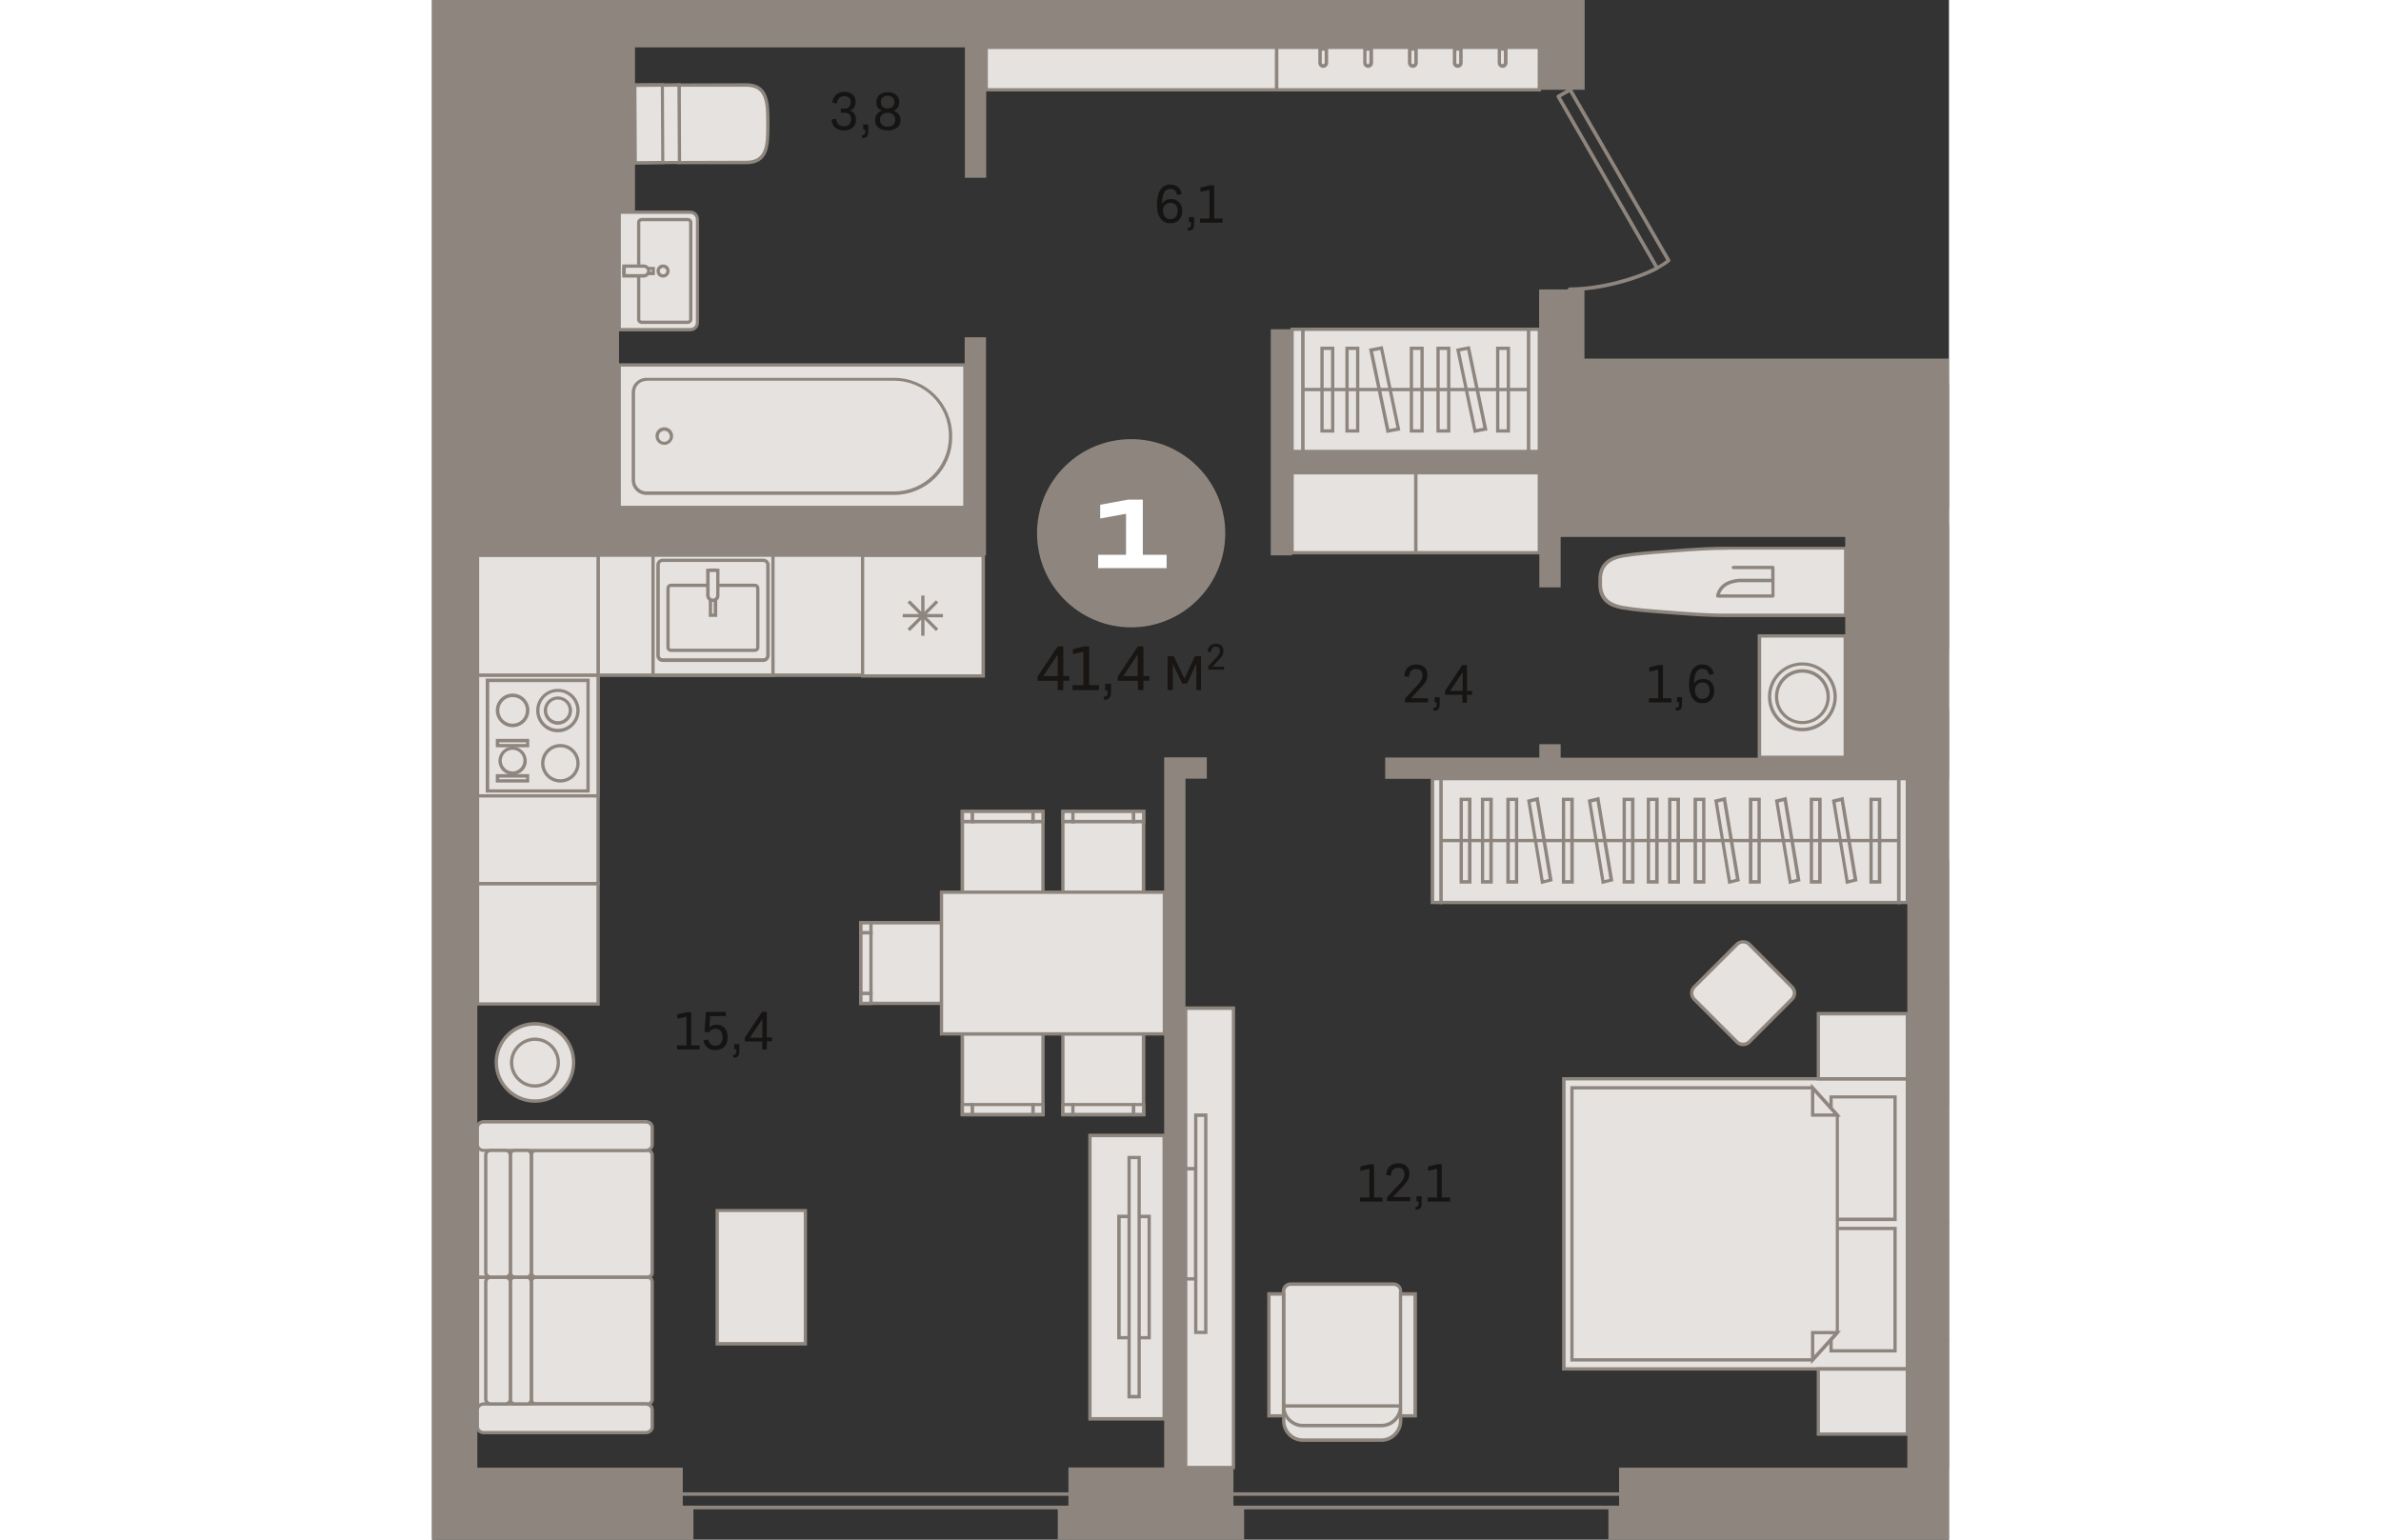 <?xml version="1.0" encoding="utf-8"?>
<!-- Generator: Adobe Illustrator 24.1.2, SVG Export Plug-In . SVG Version: 6.00 Build 0)  -->
<svg version="1.1" id="Слой_1" xmlns="http://www.w3.org/2000/svg" xmlns:xlink="http://www.w3.org/1999/xlink" x="0px" y="0px"
	 viewBox="0 0 739.9 751" style="enable-background:new 0 0 739.9 751;" xml:space="preserve" width="883" height="571">
<rect x="0" y="0" width="739.9" height="751" fill="#333333" stroke="none"/>
<g>
	<path style="fill-rule:evenodd;clip-rule:evenodd;fill:#8E867E;" d="M550.6,47.4l47.3,82.2c1.6-0.9,3-1.8,4.1-2.7L554.8,45
		L550.6,47.4L550.6,47.4z M554.9,142c-0.5,0-0.9-0.4-0.9-0.9c0-0.5,0.4-0.9,0.9-0.9c14.4,0,31.3-4.7,41.4-9.8l-47.7-82.9
		c-0.1-0.2-0.1-0.4-0.1-0.7c0.1-0.2,0.2-0.4,0.4-0.5l5.8-3.3c0.4-0.2,1-0.1,1.2,0.3l48,83.3c0.2,0.4,0.1,0.8-0.2,1.1
		c-1.4,1.2-3.3,2.4-5.6,3.7c0,0-0.1,0-0.1,0.1c0,0-0.1,0-0.1,0.1C587.6,137,569.9,142,554.9,142z"/>
	<path style="fill-rule:evenodd;clip-rule:evenodd;fill:#E5E2DF;" d="M120.5,41.5l0.2,37.8l32.6-0.1c10.3,0,10.6-8.4,10.5-18.8
		l0-0.4c0-10.3-0.3-18.7-10.7-18.7L120.5,41.5z"/>
	<path style="fill-rule:evenodd;clip-rule:evenodd;fill:#8E867E;" d="M121.3,42.3l0.2,36.2l31.8-0.1c4.4,0,7-1.6,8.4-5
		c1.3-3.2,1.3-7.5,1.3-12.9l0-0.4c0-5.4-0.1-9.8-1.4-12.9c-1.4-3.4-4-4.9-8.4-4.9h-0.1L121.3,42.3L121.3,42.3z M119.8,80.1v-0.8
		l-0.2-38.6l33.5-0.1h0.1c5,0,8.3,1.9,9.9,6c1.4,3.4,1.5,8,1.5,13.5l0,0.4c0,5.6-0.1,10.1-1.4,13.6c-1.6,4-4.8,6-9.9,6L119.8,80.1z"
		/>
	
		<rect x="99" y="41.5" transform="matrix(1 -4.255258e-03 4.255258e-03 1 -0.256 0.468)" style="fill-rule:evenodd;clip-rule:evenodd;fill:#E5E2DF;" width="21.6" height="37.8"/>
	<path style="fill-rule:evenodd;clip-rule:evenodd;fill:#8E867E;" d="M99.7,42.4l0.2,36.2l20-0.1l-0.2-36.2L99.7,42.4L99.7,42.4z
		 M98.2,80.2v-0.8l-0.2-38.7l23.2-0.1v0.8l0.2,38.6L98.2,80.2z"/>
	
		<rect x="99" y="41.5" transform="matrix(1 -4.255303e-03 4.255303e-03 1 -0.256 0.45)" style="fill-rule:evenodd;clip-rule:evenodd;fill:#E5E2DF;" width="13.5" height="37.8"/>
	<path style="fill-rule:evenodd;clip-rule:evenodd;fill:#8E867E;" d="M99.7,42.4l0.2,36.2l11.9-0.1l-0.2-36.2L99.7,42.4L99.7,42.4z
		 M98.2,80.2v-0.8l-0.2-38.7l15.1-0.1v0.8l0.2,38.6L98.2,80.2z"/>
	<path style="fill-rule:evenodd;clip-rule:evenodd;fill:#E5E2DF;" d="M129.4,107v50.2c0,1.9-1.6,3.5-3.5,3.5H91.3v-57.3h34.7
		C127.9,103.5,129.4,105.1,129.4,107z"/>
	<path style="fill-rule:evenodd;clip-rule:evenodd;fill:#8E867E;" d="M92.1,160h33.9c1.5,0,2.7-1.2,2.7-2.7V107
		c0-1.5-1.2-2.7-2.7-2.7H92.1V160L92.1,160z M125.9,161.6H90.4v-58.9h35.5c2.4,0,4.3,1.9,4.3,4.3v50.2
		C130.3,159.7,128.3,161.6,125.9,161.6z"/>
	<path style="fill-rule:evenodd;clip-rule:evenodd;fill:#E5E2DF;" d="M100.8,155.8v-47.3c0-0.8,0.7-1.4,1.5-1.4h22.4
		c0.8,0,1.5,0.6,1.5,1.4v47.3c0,0.8-0.7,1.4-1.5,1.4h-22.4C101.5,157.2,100.8,156.6,100.8,155.8z"/>
	<path style="fill-rule:evenodd;clip-rule:evenodd;fill:#8E867E;" d="M102.3,107.9c-0.4,0-0.7,0.3-0.7,0.6v47.3
		c0,0.3,0.3,0.6,0.7,0.6h22.4c0.4,0,0.7-0.3,0.7-0.6v-47.3c0-0.3-0.3-0.6-0.7-0.6H102.3L102.3,107.9z M124.7,158h-22.4
		c-1.3,0-2.3-1-2.3-2.2v-47.3c0-1.2,1-2.2,2.3-2.2h22.4c1.3,0,2.3,1,2.3,2.2v47.3C127,157,125.9,158,124.7,158z"/>
	<rect x="93.6" y="131" style="fill-rule:evenodd;clip-rule:evenodd;fill:#E5E2DF;" width="14.3" height="2.4"/>
	<path style="fill-rule:evenodd;clip-rule:evenodd;fill:#8E867E;" d="M94.5,132.5h12.7v-0.8H94.5V132.5L94.5,132.5z M108.8,134.2
		H92.8v-4h15.9V134.2z"/>
	<path style="fill-rule:evenodd;clip-rule:evenodd;fill:#E5E2DF;" d="M105.6,132.2L105.6,132.2c0-1.4-1.1-2.4-2.4-2.4h-9.6v4.8h9.6
		C104.5,134.5,105.6,133.5,105.6,132.2z"/>
	<path style="fill-rule:evenodd;clip-rule:evenodd;fill:#8E867E;" d="M94.5,133.7h8.8c0.9,0,1.6-0.7,1.6-1.5v0
		c0-0.9-0.7-1.6-1.6-1.6h-8.8V133.7L94.5,133.7z M103.2,135.4H92.8V129h10.4c1.8,0,3.2,1.4,3.2,3.2v0
		C106.4,133.9,105,135.4,103.2,135.4z"/>
	<path style="fill-rule:evenodd;clip-rule:evenodd;fill:#E5E2DF;" d="M112.7,129.8c1.3,0,2.4,1.1,2.4,2.4c0,1.3-1.1,2.4-2.4,2.4
		c-1.3,0-2.4-1.1-2.4-2.4C110.4,130.8,111.4,129.8,112.7,129.8z"/>
	<path style="fill-rule:evenodd;clip-rule:evenodd;fill:#8E867E;" d="M112.7,130.6c-0.9,0-1.6,0.7-1.6,1.6c0,0.9,0.7,1.6,1.6,1.6
		c0.9,0,1.6-0.7,1.6-1.6C114.3,131.3,113.6,130.6,112.7,130.6L112.7,130.6z M112.7,135.4c-1.8,0-3.2-1.4-3.2-3.2
		c0-1.8,1.4-3.2,3.2-3.2c1.8,0,3.2,1.4,3.2,3.2C115.9,133.9,114.5,135.4,112.7,135.4z"/>
	<rect x="91.3" y="178" style="fill-rule:evenodd;clip-rule:evenodd;fill:#E5E2DF;" width="168.6" height="69.5"/>
	<path style="fill-rule:evenodd;clip-rule:evenodd;fill:#8E867E;" d="M92.1,246.7h167v-67.9h-167V246.7L92.1,246.7z M260.7,248.3
		H90.4v-71.1h170.3V248.3z"/>
	<path style="fill-rule:evenodd;clip-rule:evenodd;fill:#E5E2DF;" d="M253,213v-0.6c0-15.2-12.3-27.5-27.5-27.5H104.5
		c-3.5,0-6.3,2.8-6.3,6.3v42.9c0,3.5,2.8,6.3,6.3,6.3h120.9C240.6,240.6,253,228.2,253,213z"/>
	<path style="fill-rule:evenodd;clip-rule:evenodd;fill:#8E867E;" d="M104.5,185.8c-3,0-5.5,2.5-5.5,5.5v42.9c0,3,2.5,5.5,5.5,5.5
		h120.9c14.7,0,26.7-12,26.7-26.7v-0.6c0-14.7-12-26.7-26.7-26.7H104.5L104.5,185.8z M225.4,241.4H104.5c-3.9,0-7.1-3.2-7.1-7.1
		v-42.9c0-3.9,3.2-7.1,7.1-7.1h120.9c15.6,0,28.3,12.7,28.3,28.3v0.6C253.8,228.7,241.1,241.4,225.4,241.4z"/>
	<path style="fill-rule:evenodd;clip-rule:evenodd;fill:#E5E2DF;" d="M113.3,216.2c1.9,0,3.5-1.6,3.5-3.5c0-1.9-1.6-3.5-3.5-3.5
		c-1.9,0-3.5,1.6-3.5,3.5C109.8,214.7,111.3,216.2,113.3,216.2z"/>
	<path style="fill-rule:evenodd;clip-rule:evenodd;fill:#8E867E;" d="M113.3,210.1c-1.5,0-2.7,1.2-2.7,2.7c0,1.5,1.2,2.7,2.7,2.7
		c1.5,0,2.7-1.2,2.7-2.7C115.9,211.3,114.7,210.1,113.3,210.1L113.3,210.1z M113.3,217c-2.4,0-4.3-1.9-4.3-4.3
		c0-2.4,1.9-4.3,4.3-4.3s4.3,1.9,4.3,4.3C117.5,215.1,115.6,217,113.3,217z"/>
	<rect x="739.1" y="345.7" style="fill-rule:evenodd;clip-rule:evenodd;fill:#8E867E;" width="0.8" height="34.4"/>
	<path style="fill-rule:evenodd;clip-rule:evenodd;fill:#E5E2DF;" d="M689.3,267.4H633c-8.1-0.1-16.7,0.4-25.2,1.1
		c-8.4,0.7-19.2,1.2-27.3,2.7c-6,1.1-11.1,4-10.7,12.6c-0.5,8.6,4.7,11.4,10.7,12.6c8.1,1.5,18.9,2,27.3,2.7
		c8.6,0.7,17.1,1.2,25.2,1.1h56.3V267.4z"/>
	<path style="fill-rule:evenodd;clip-rule:evenodd;fill:#8E867E;" d="M631.1,268.2c-6.7,0-14.3,0.4-23.2,1.1c-2,0.2-4.2,0.3-6.4,0.5
		c-6.9,0.5-14.7,1.1-20.8,2.2c-7.3,1.4-10.4,5-10,11.7c-0.4,6.8,2.7,10.4,10,11.8c6.1,1.1,13.9,1.7,20.8,2.2
		c2.3,0.2,4.4,0.3,6.5,0.5c9.8,0.8,18.1,1.2,25.2,1.1h55.5v-31.2H633C632.3,268.2,631.7,268.2,631.1,268.2L631.1,268.2z M631,301
		c-6.7,0-14.3-0.4-23.3-1.1c-2-0.2-4.2-0.3-6.5-0.5c-6.9-0.5-14.7-1.1-21-2.2c-5.1-1-11.9-3.4-11.3-13.4
		c-0.5-9.9,6.2-12.4,11.3-13.3c6.2-1.2,14.1-1.7,21-2.2c2.2-0.2,4.4-0.3,6.4-0.5c9.9-0.8,18.2-1.2,25.3-1.1h57.1V301H633
		C632.3,301,631.7,301,631,301z"/>
	<path style="fill-rule:evenodd;clip-rule:evenodd;fill:#8E867E;" d="M628.2,289.9h25.1V284h-15.9
		C632.4,284.5,629.3,286.4,628.2,289.9L628.2,289.9z M654,291.5h-26.9c-0.2,0-0.5-0.1-0.6-0.3c-0.2-0.2-0.2-0.4-0.2-0.7
		c1.1-4.8,4.8-7.6,11-8.2l15.9,0v-4.7h-18.5c-0.4,0-0.8-0.4-0.8-0.8c0-0.4,0.4-0.8,0.8-0.8H654c0.4,0,0.8,0.4,0.8,0.8v13.9
		C654.9,291.2,654.5,291.5,654,291.5z"/>
	<rect x="739.1" y="255.8" style="fill-rule:evenodd;clip-rule:evenodd;fill:#8E867E;" width="0.8" height="60.9"/>
	<rect x="647.4" y="310.2" style="fill-rule:evenodd;clip-rule:evenodd;fill:#E5E2DF;" width="41.9" height="59.2"/>
	<path style="fill-rule:evenodd;clip-rule:evenodd;fill:#8E867E;" d="M648.3,368.6h40.2V311h-40.2V368.6L648.3,368.6z M690.1,370.3
		h-43.5v-60.9h43.5V370.3z"/>
	<path style="fill-rule:evenodd;clip-rule:evenodd;fill:#E5E2DF;" d="M652.4,339.8c0-8.8,7.2-16,16-16c8.8,0,16,7.2,16,16
		c0,8.8-7.2,16-16,16C659.5,355.9,652.4,348.7,652.4,339.8z"/>
	<path style="fill-rule:evenodd;clip-rule:evenodd;fill:#8E867E;" d="M668.4,324.6c-8.4,0-15.2,6.8-15.2,15.2
		c0,8.4,6.8,15.2,15.2,15.2c8.4,0,15.2-6.8,15.2-15.2C683.6,331.5,676.7,324.6,668.4,324.6L668.4,324.6z M668.4,356.7
		c-9.3,0-16.8-7.5-16.8-16.8c0-9.3,7.5-16.8,16.8-16.8c9.3,0,16.8,7.5,16.8,16.8C685.2,349.1,677.6,356.7,668.4,356.7z"/>
	<path style="fill-rule:evenodd;clip-rule:evenodd;fill:#E5E2DF;" d="M655.8,339.8c0-6.9,5.6-12.6,12.6-12.6
		c6.9,0,12.6,5.6,12.6,12.6c0,6.9-5.6,12.6-12.6,12.6C661.4,352.4,655.8,346.8,655.8,339.8z"/>
	<path style="fill-rule:evenodd;clip-rule:evenodd;fill:#8E867E;" d="M668.4,328.1c-6.5,0-11.8,5.3-11.8,11.8
		c0,6.5,5.3,11.8,11.8,11.8c6.5,0,11.8-5.3,11.8-11.8C680.1,333.3,674.9,328.1,668.4,328.1L668.4,328.1z M668.4,353.2
		c-7.4,0-13.4-6-13.4-13.4c0-7.4,6-13.4,13.4-13.4c7.4,0,13.4,6,13.4,13.4C681.8,347.2,675.8,353.2,668.4,353.2z"/>
	<rect x="22.1" y="622.9" style="fill-rule:evenodd;clip-rule:evenodd;fill:#E5E2DF;" width="39.1" height="64.3"/>
	<path style="fill-rule:evenodd;clip-rule:evenodd;fill:#8E867E;" d="M23,686.5h37.5v-62.7H23V686.5L23,686.5z M62,688.1H21.3v-66
		H62V688.1z"/>
	<rect x="22.1" y="558.6" style="fill-rule:evenodd;clip-rule:evenodd;fill:#E5E2DF;" width="39.1" height="64.3"/>
	<path style="fill-rule:evenodd;clip-rule:evenodd;fill:#8E867E;" d="M23,622.1h37.5v-62.7H23V622.1L23,622.1z M62,623.8H21.3v-66
		H62V623.8z"/>
	<path style="fill-rule:evenodd;clip-rule:evenodd;fill:#E5E2DF;" d="M107.4,682.4v-57.2c0-1.3-1-2.3-2.2-2.3H50.6
		c-1.2,0-2.2,1-2.2,2.3v57.2c0,1.3,1,2.3,2.2,2.3h54.5C106.4,684.8,107.4,683.7,107.4,682.4z"/>
	<path style="fill-rule:evenodd;clip-rule:evenodd;fill:#8E867E;" d="M50.6,623.8c-0.8,0-1.4,0.7-1.4,1.5v57.2
		c0,0.8,0.6,1.5,1.4,1.5h54.6c0.8,0,1.4-0.7,1.4-1.5v-57.2c0-0.8-0.6-1.5-1.4-1.5H50.6L50.6,623.8z M105.2,685.6H50.6
		c-1.7,0-3-1.4-3-3.1v-57.2c0-1.7,1.4-3.1,3-3.1h54.6c1.7,0,3,1.4,3,3.1v57.2C108.2,684.2,106.9,685.6,105.2,685.6z"/>
	<path style="fill-rule:evenodd;clip-rule:evenodd;fill:#E5E2DF;" d="M107.4,563.4v57.2c0,1.3-1,2.3-2.2,2.3H50.6
		c-1.2,0-2.2-1-2.2-2.3v-57.2c0-1.3,1-2.3,2.2-2.3h54.5C106.4,561.1,107.4,562.2,107.4,563.4z"/>
	<path style="fill-rule:evenodd;clip-rule:evenodd;fill:#8E867E;" d="M50.6,561.9c-0.8,0-1.4,0.7-1.4,1.5v57.2
		c0,0.8,0.6,1.5,1.4,1.5h54.6c0.8,0,1.4-0.7,1.4-1.5v-57.2c0-0.8-0.6-1.5-1.4-1.5H50.6L50.6,561.9z M105.2,623.8H50.6
		c-1.7,0-3-1.4-3-3.1v-57.2c0-1.7,1.4-3.1,3-3.1h54.6c1.7,0,3,1.4,3,3.1v57.2C108.2,622.4,106.9,623.8,105.2,623.8z"/>
	<path style="fill-rule:evenodd;clip-rule:evenodd;fill:#E5E2DF;" d="M107.4,687.6v8.4c0,1.5-1.4,2.8-3.2,2.8H25.3
		c-1.8,0-3.2-1.3-3.2-2.8v-8.4c0-1.5,1.4-2.8,3.2-2.8h78.9C106,684.8,107.4,686,107.4,687.6z"/>
	<path style="fill-rule:evenodd;clip-rule:evenodd;fill:#8E867E;" d="M25.3,685.6c-1.3,0-2.4,0.9-2.4,2v8.4c0,1.1,1.1,2,2.4,2h78.9
		c1.3,0,2.4-0.9,2.4-2v-8.4c0-1.1-1.1-2-2.4-2H25.3L25.3,685.6z M104.2,699.6H25.3c-2.2,0-4-1.6-4-3.6v-8.4c0-2,1.8-3.6,4-3.6h78.9
		c2.2,0,4,1.6,4,3.6v8.4C108.2,698,106.4,699.6,104.2,699.6z"/>
	<path style="fill-rule:evenodd;clip-rule:evenodd;fill:#E5E2DF;" d="M107.4,558.3v-8.4c0-1.5-1.4-2.8-3.2-2.8H25.3
		c-1.8,0-3.2,1.3-3.2,2.8v8.4c0,1.5,1.4,2.8,3.2,2.8h78.9C106,561.1,107.4,559.9,107.4,558.3z"/>
	<path style="fill-rule:evenodd;clip-rule:evenodd;fill:#8E867E;" d="M25.3,548c-1.3,0-2.4,0.9-2.4,2v8.4c0,1.1,1.1,2,2.4,2h78.9
		c1.3,0,2.4-0.9,2.4-2v-8.4c0-1.1-1.1-2-2.4-2H25.3L25.3,548z M104.2,561.9H25.3c-2.2,0-4-1.6-4-3.6v-8.4c0-2,1.8-3.6,4-3.6h78.9
		c2.2,0,4,1.6,4,3.6v8.4C108.2,560.3,106.4,561.9,104.2,561.9z"/>
	<path style="fill-rule:evenodd;clip-rule:evenodd;fill:#E5E2DF;" d="M46.4,684.8h-6.2c-1.1,0-2.1-1-2.1-2.3v-57.2
		c0-1.3,0.9-2.3,2.1-2.3h6.2c1.1,0,2.1,1,2.1,2.3v57.2C48.4,683.7,47.5,684.8,46.4,684.8z"/>
	<path style="fill-rule:evenodd;clip-rule:evenodd;fill:#8E867E;" d="M40.2,623.8c-0.7,0-1.2,0.7-1.2,1.5v57.2
		c0,0.8,0.6,1.5,1.2,1.5h6.2c0.7,0,1.2-0.7,1.2-1.5v-57.2c0-0.8-0.6-1.5-1.2-1.5H40.2L40.2,623.8z M46.4,685.6h-6.2
		c-1.6,0-2.9-1.4-2.9-3.1v-57.2c0-1.7,1.3-3.1,2.9-3.1h6.2c1.6,0,2.9,1.4,2.9,3.1v57.2C49.2,684.2,48,685.6,46.4,685.6z"/>
	<path style="fill-rule:evenodd;clip-rule:evenodd;fill:#E5E2DF;" d="M46.4,561.1h-6.2c-1.1,0-2.1,1-2.1,2.3v57.2
		c0,1.3,0.9,2.3,2.1,2.3h6.2c1.1,0,2.1-1,2.1-2.3v-57.2C48.4,562.2,47.5,561.1,46.4,561.1z"/>
	<path style="fill-rule:evenodd;clip-rule:evenodd;fill:#8E867E;" d="M40.2,561.9c-0.7,0-1.2,0.7-1.2,1.5v57.2
		c0,0.8,0.6,1.5,1.2,1.5h6.2c0.7,0,1.2-0.7,1.2-1.5v-57.2c0-0.8-0.6-1.5-1.2-1.5H40.2L40.2,561.9z M46.4,623.8h-6.2
		c-1.6,0-2.9-1.4-2.9-3.1v-57.2c0-1.7,1.3-3.1,2.9-3.1h6.2c1.6,0,2.9,1.4,2.9,3.1v57.2C49.2,622.4,48,623.8,46.4,623.8z"/>
	<path style="fill-rule:evenodd;clip-rule:evenodd;fill:#E5E2DF;" d="M35.8,684.8h-7.2c-1.3,0-2.4-1-2.4-2.3v-57.2
		c0-1.3,1.1-2.3,2.4-2.3h7.2c1.3,0,2.4,1,2.4,2.3v57.2C38.1,683.7,37.1,684.8,35.8,684.8z"/>
	<path style="fill-rule:evenodd;clip-rule:evenodd;fill:#8E867E;" d="M28.6,623.8c-0.9,0-1.6,0.7-1.6,1.5v57.2
		c0,0.8,0.7,1.5,1.6,1.5h7.2c0.9,0,1.6-0.7,1.6-1.5v-57.2c0-0.8-0.7-1.5-1.6-1.5H28.6L28.6,623.8z M35.8,685.6h-7.2
		c-1.8,0-3.2-1.4-3.2-3.1v-57.2c0-1.7,1.4-3.1,3.2-3.1h7.2c1.8,0,3.2,1.4,3.2,3.1v57.2C39,684.2,37.5,685.6,35.8,685.6z"/>
	<path style="fill-rule:evenodd;clip-rule:evenodd;fill:#E5E2DF;" d="M35.8,561.1h-7.2c-1.3,0-2.4,1-2.4,2.3v57.2
		c0,1.3,1.1,2.3,2.4,2.3h7.2c1.3,0,2.4-1,2.4-2.3v-57.2C38.1,562.2,37.1,561.1,35.8,561.1z"/>
	<path style="fill-rule:evenodd;clip-rule:evenodd;fill:#8E867E;" d="M28.6,561.9c-0.9,0-1.6,0.7-1.6,1.5v57.2
		c0,0.8,0.7,1.5,1.6,1.5h7.2c0.9,0,1.6-0.7,1.6-1.5v-57.2c0-0.8-0.7-1.5-1.6-1.5H28.6L28.6,561.9z M35.8,623.8h-7.2
		c-1.8,0-3.2-1.4-3.2-3.1v-57.2c0-1.7,1.4-3.1,3.2-3.1h7.2c1.8,0,3.2,1.4,3.2,3.1v57.2C39,622.4,37.5,623.8,35.8,623.8z"/>
	<rect x="424.7" y="160.6" style="fill-rule:evenodd;clip-rule:evenodd;fill:#E5E2DF;" width="110.2" height="59.7"/>
	<path style="fill-rule:evenodd;clip-rule:evenodd;fill:#8E867E;" d="M425.5,219.4h108.6v-58H425.5V219.4L425.5,219.4z M535.7,221.1
		H423.9v-61.3h111.9V221.1z"/>
	<rect x="739.1" y="187" style="fill-rule:evenodd;clip-rule:evenodd;fill:#8E867E;" width="0.8" height="61.3"/>
	<rect x="419.5" y="160.6" style="fill-rule:evenodd;clip-rule:evenodd;fill:#E5E2DF;" width="5.2" height="59.7"/>
	<path style="fill-rule:evenodd;clip-rule:evenodd;fill:#8E867E;" d="M420.3,219.4h3.6v-58h-3.6V219.4L420.3,219.4z M425.5,221.1
		h-6.8v-61.3h6.8V221.1z"/>
	<rect x="534.9" y="160.6" style="fill-rule:evenodd;clip-rule:evenodd;fill:#E5E2DF;" width="5.2" height="59.7"/>
	<path style="fill-rule:evenodd;clip-rule:evenodd;fill:#8E867E;" d="M535.7,219.4h3.6v-58h-3.6V219.4L535.7,219.4z M540.9,221.1
		h-6.8v-61.3h6.8V221.1z"/>
	<rect x="434.1" y="169.9" style="fill-rule:evenodd;clip-rule:evenodd;fill:#E5E2DF;" width="5.2" height="40.3"/>
	<path style="fill-rule:evenodd;clip-rule:evenodd;fill:#8E867E;" d="M434.9,209.4h3.6v-38.7h-3.6V209.4L434.9,209.4z M440.1,211
		h-6.8v-41.9h6.8V211z"/>
	<rect x="490.7" y="169.9" style="fill-rule:evenodd;clip-rule:evenodd;fill:#E5E2DF;" width="5.2" height="40.3"/>
	<path style="fill-rule:evenodd;clip-rule:evenodd;fill:#8E867E;" d="M491.5,209.4h3.6v-38.7h-3.6V209.4L491.5,209.4z M496.7,211
		h-6.8v-41.9h6.8V211z"/>
	<rect x="477.7" y="169.9" style="fill-rule:evenodd;clip-rule:evenodd;fill:#E5E2DF;" width="5.2" height="40.3"/>
	<path style="fill-rule:evenodd;clip-rule:evenodd;fill:#8E867E;" d="M478.5,209.4h3.6v-38.7h-3.6V209.4L478.5,209.4z M483.7,211
		h-6.8v-41.9h6.8V211z"/>
	<rect x="519.8" y="169.9" style="fill-rule:evenodd;clip-rule:evenodd;fill:#E5E2DF;" width="5.2" height="40.3"/>
	<path style="fill-rule:evenodd;clip-rule:evenodd;fill:#8E867E;" d="M520.6,209.4h3.6v-38.7h-3.6V209.4L520.6,209.4z M525.8,211
		H519v-41.9h6.8V211z"/>
	<rect x="446.3" y="169.9" style="fill-rule:evenodd;clip-rule:evenodd;fill:#E5E2DF;" width="5.2" height="40.3"/>
	<path style="fill-rule:evenodd;clip-rule:evenodd;fill:#8E867E;" d="M447.1,209.4h3.6v-38.7h-3.6V209.4L447.1,209.4z M452.3,211
		h-6.8v-41.9h6.8V211z"/>
	<polygon style="fill-rule:evenodd;clip-rule:evenodd;fill:#E5E2DF;" points="505.6,169.8 500.5,170.8 508.7,210.3 513.8,209.3 	"/>
	<path style="fill-rule:evenodd;clip-rule:evenodd;fill:#8E867E;" d="M501.4,171.4l7.9,37.9l3.5-0.7l-7.9-37.9L501.4,171.4
		L501.4,171.4z M508.1,211.2l-8.6-41.1l6.7-1.3l8.6,41.1L508.1,211.2z"/>
	<polygon style="fill-rule:evenodd;clip-rule:evenodd;fill:#E5E2DF;" points="463.1,169.8 458,170.8 466.3,210.3 471.4,209.3 	"/>
	<path style="fill-rule:evenodd;clip-rule:evenodd;fill:#8E867E;" d="M459,171.4l7.9,37.9l3.5-0.7l-7.9-37.9L459,171.4L459,171.4z
		 M465.6,211.2l-8.6-41.1l6.7-1.3l8.6,41.1L465.6,211.2z"/>
	<rect x="424.7" y="189.2" style="fill-rule:evenodd;clip-rule:evenodd;fill:#8E867E;" width="110.2" height="1.6"/>
	<rect x="411.9" y="23.1" style="fill-rule:evenodd;clip-rule:evenodd;fill:#E5E2DF;" width="128.2" height="20.8"/>
	<path style="fill-rule:evenodd;clip-rule:evenodd;fill:#8E867E;" d="M412.7,43h126.6V23.9H412.7V43L412.7,43z M540.9,44.6H411.1
		V22.3h129.8V44.6z"/>
	<rect x="270.3" y="23.1" style="fill-rule:evenodd;clip-rule:evenodd;fill:#E5E2DF;" width="141.6" height="20.8"/>
	<path style="fill-rule:evenodd;clip-rule:evenodd;fill:#8E867E;" d="M271.1,43h140V23.9h-140V43L271.1,43z M412.7,44.6H269.5V22.3
		h143.3V44.6z"/>
	<rect x="492.1" y="379.8" style="fill-rule:evenodd;clip-rule:evenodd;fill:#E5E2DF;" width="223.3" height="60.4"/>
	<path style="fill-rule:evenodd;clip-rule:evenodd;fill:#8E867E;" d="M492.9,439.4h221.7v-58.8H492.9V439.4L492.9,439.4z M716.3,441
		h-225v-62h225V441z"/>
	<rect x="488" y="379.8" style="fill-rule:evenodd;clip-rule:evenodd;fill:#E5E2DF;" width="4.2" height="60.4"/>
	<path style="fill-rule:evenodd;clip-rule:evenodd;fill:#8E867E;" d="M488.8,439.4h2.5v-58.8h-2.5V439.4L488.8,439.4z M492.9,441
		h-5.8v-62h5.8V441z"/>
	<rect x="715.5" y="379.8" style="fill-rule:evenodd;clip-rule:evenodd;fill:#E5E2DF;" width="4.2" height="60.4"/>
	<path style="fill-rule:evenodd;clip-rule:evenodd;fill:#8E867E;" d="M716.3,439.4h2.5v-58.8h-2.5V439.4L716.3,439.4z M720.4,441
		h-5.8v-62h5.8V441z"/>
	<rect x="502" y="389.9" style="fill-rule:evenodd;clip-rule:evenodd;fill:#E5E2DF;" width="4.2" height="40.3"/>
	<path style="fill-rule:evenodd;clip-rule:evenodd;fill:#8E867E;" d="M502.8,429.3h2.5v-38.6h-2.5V429.3L502.8,429.3z M507,431h-5.8
		v-41.9h5.8V431z"/>
	<rect x="593.3" y="389.9" style="fill-rule:evenodd;clip-rule:evenodd;fill:#E5E2DF;" width="4.2" height="40.3"/>
	<path style="fill-rule:evenodd;clip-rule:evenodd;fill:#8E867E;" d="M594.1,429.3h2.5v-38.6h-2.5V429.3L594.1,429.3z M598.3,431
		h-5.8v-41.9h5.8V431z"/>
	<rect x="512.4" y="389.9" style="fill-rule:evenodd;clip-rule:evenodd;fill:#E5E2DF;" width="4.2" height="40.3"/>
	<path style="fill-rule:evenodd;clip-rule:evenodd;fill:#8E867E;" d="M513.2,429.3h2.5v-38.6h-2.5V429.3L513.2,429.3z M517.4,431
		h-5.8v-41.9h5.8V431z"/>
	<rect x="603.7" y="389.9" style="fill-rule:evenodd;clip-rule:evenodd;fill:#E5E2DF;" width="4.2" height="40.3"/>
	<path style="fill-rule:evenodd;clip-rule:evenodd;fill:#8E867E;" d="M604.5,429.3h2.5v-38.6h-2.5V429.3L604.5,429.3z M608.7,431
		h-5.8v-41.9h5.8V431z"/>
	<rect x="551.9" y="389.9" style="fill-rule:evenodd;clip-rule:evenodd;fill:#E5E2DF;" width="4.2" height="40.3"/>
	<path style="fill-rule:evenodd;clip-rule:evenodd;fill:#8E867E;" d="M552.7,429.3h2.5v-38.6h-2.5V429.3L552.7,429.3z M556.9,431
		h-5.8v-41.9h5.8V431z"/>
	<rect x="643.2" y="389.9" style="fill-rule:evenodd;clip-rule:evenodd;fill:#E5E2DF;" width="4.2" height="40.3"/>
	<path style="fill-rule:evenodd;clip-rule:evenodd;fill:#8E867E;" d="M644,429.3h2.5v-38.6H644V429.3L644,429.3z M648.1,431h-5.8
		v-41.9h5.8V431z"/>
	<rect x="581.5" y="389.9" style="fill-rule:evenodd;clip-rule:evenodd;fill:#E5E2DF;" width="4.2" height="40.3"/>
	<path style="fill-rule:evenodd;clip-rule:evenodd;fill:#8E867E;" d="M582.3,429.3h2.5v-38.6h-2.5V429.3L582.3,429.3z M586.5,431
		h-5.8v-41.9h5.8V431z"/>
	<rect x="672.8" y="389.9" style="fill-rule:evenodd;clip-rule:evenodd;fill:#E5E2DF;" width="4.2" height="40.3"/>
	<path style="fill-rule:evenodd;clip-rule:evenodd;fill:#8E867E;" d="M673.6,429.3h2.5v-38.6h-2.5V429.3L673.6,429.3z M677.8,431
		H672v-41.9h5.8V431z"/>
	<rect x="701.9" y="389.9" style="fill-rule:evenodd;clip-rule:evenodd;fill:#E5E2DF;" width="4.2" height="40.3"/>
	<path style="fill-rule:evenodd;clip-rule:evenodd;fill:#8E867E;" d="M702.7,429.3h2.5v-38.6h-2.5V429.3L702.7,429.3z M706.9,431
		h-5.8v-41.9h5.8V431z"/>
	<rect x="524.9" y="389.9" style="fill-rule:evenodd;clip-rule:evenodd;fill:#E5E2DF;" width="4.2" height="40.3"/>
	<path style="fill-rule:evenodd;clip-rule:evenodd;fill:#8E867E;" d="M525.7,429.3h2.5v-38.6h-2.5V429.3L525.7,429.3z M529.8,431
		h-5.8v-41.9h5.8V431z"/>
	<rect x="616.2" y="389.9" style="fill-rule:evenodd;clip-rule:evenodd;fill:#E5E2DF;" width="4.2" height="40.3"/>
	<path style="fill-rule:evenodd;clip-rule:evenodd;fill:#8E867E;" d="M617,429.3h2.5v-38.6H617V429.3L617,429.3z M621.1,431h-5.8
		v-41.9h5.8V431z"/>
	<polygon style="fill-rule:evenodd;clip-rule:evenodd;fill:#E5E2DF;" points="539.1,389.8 535,390.8 541.6,430.2 545.7,429.2 	"/>
	<path style="fill-rule:evenodd;clip-rule:evenodd;fill:#8E867E;" d="M535.9,391.4l6.3,37.9l2.5-0.6l-6.3-37.9L535.9,391.4
		L535.9,391.4z M540.9,431.2l-0.1-0.9l-6.7-40.2l5.7-1.4l0.1,0.9l6.7,40.2L540.9,431.2z"/>
	<polygon style="fill-rule:evenodd;clip-rule:evenodd;fill:#E5E2DF;" points="630.3,389.8 626.3,390.8 632.9,430.2 636.9,429.2 	"/>
	<path style="fill-rule:evenodd;clip-rule:evenodd;fill:#8E867E;" d="M627.2,391.4l6.3,37.9l2.5-0.6l-6.3-37.9L627.2,391.4
		L627.2,391.4z M632.2,431.2l-0.1-0.9l-6.7-40.2l5.7-1.4l0.1,0.9l6.7,40.2L632.2,431.2z"/>
	<polygon style="fill-rule:evenodd;clip-rule:evenodd;fill:#E5E2DF;" points="568.7,389.8 564.6,390.8 571.2,430.2 575.3,429.2 	"/>
	<path style="fill-rule:evenodd;clip-rule:evenodd;fill:#8E867E;" d="M565.5,391.4l6.3,37.9l2.5-0.6l-6.3-37.9L565.5,391.4
		L565.5,391.4z M570.5,431.2l-0.1-0.9l-6.7-40.2l5.7-1.4l0.1,0.9l6.7,40.2L570.5,431.2z"/>
	<polygon style="fill-rule:evenodd;clip-rule:evenodd;fill:#E5E2DF;" points="660,389.8 655.9,390.8 662.5,430.2 666.6,429.2 	"/>
	<path style="fill-rule:evenodd;clip-rule:evenodd;fill:#8E867E;" d="M656.8,391.4l6.3,37.9l2.5-0.6l-6.3-37.9L656.8,391.4
		L656.8,391.4z M661.8,431.2l-0.1-0.9l-6.7-40.2l5.7-1.4l0.1,0.9l6.7,40.2L661.8,431.2z"/>
	<polygon style="fill-rule:evenodd;clip-rule:evenodd;fill:#E5E2DF;" points="687.7,389.8 683.6,390.8 690.2,430.2 694.3,429.2 	"/>
	<path style="fill-rule:evenodd;clip-rule:evenodd;fill:#8E867E;" d="M684.6,391.4l6.3,37.9l2.5-0.6l-6.3-37.9L684.6,391.4
		L684.6,391.4z M689.6,431.2l-0.1-0.9l-6.7-40.2l5.7-1.4l0.1,0.9l6.7,40.2L689.6,431.2z"/>
	<rect x="492.1" y="409.2" style="fill-rule:evenodd;clip-rule:evenodd;fill:#8E867E;" width="223.3" height="1.6"/>
	<path style="fill-rule:evenodd;clip-rule:evenodd;fill:#E5E2DF;" d="M463,702.5h-38.2c-5.2,0-9.4-4.2-9.4-9.4V693v-7.1h57.1v7.1
		v0.1C472.4,698.3,468.2,702.5,463,702.5z"/>
	<path style="fill-rule:evenodd;clip-rule:evenodd;fill:#8E867E;" d="M416.2,686.6v6.3c0,4.8,3.9,8.7,8.6,8.7H463
		c4.7,0,8.6-3.9,8.6-8.6v-6.4H416.2L416.2,686.6z M463,703.3h-38.2c-5.6,0-10.2-4.6-10.2-10.2v-8h58.7v7.9
		C473.2,698.7,468.7,703.3,463,703.3z"/>
	<path style="fill-rule:evenodd;clip-rule:evenodd;fill:#E5E2DF;" d="M415.4,685.8h57.1v-56.1c0-1.9-1.5-3.4-3.4-3.4h-50.3
		c-1.9,0-3.4,1.5-3.4,3.4V685.8z"/>
	<path style="fill-rule:evenodd;clip-rule:evenodd;fill:#8E867E;" d="M416.2,685h55.5v-55.2c0-1.4-1.2-2.6-2.6-2.6h-50.3
		c-1.4,0-2.6,1.2-2.6,2.6V685L416.2,685z M473.2,686.6h-58.7v-56.9c0-2.3,1.9-4.2,4.2-4.2H469c2.3,0,4.2,1.9,4.2,4.2V686.6z"/>
	<path style="fill-rule:evenodd;clip-rule:evenodd;fill:#E5E2DF;" d="M463,695.3h-38.2c-5.2,0-9.4-4.2-9.4-9.4v-0.1h57.1v0.1
		C472.4,691.1,468.2,695.3,463,695.3z"/>
	<path style="fill-rule:evenodd;clip-rule:evenodd;fill:#8E867E;" d="M416.2,686.6c0.4,4.5,4.1,7.9,8.6,7.9H463
		c4.5,0,8.2-3.5,8.6-7.9H416.2L416.2,686.6z M463,696.2h-38.2c-5.6,0-10.2-4.6-10.2-10.2v-0.8l0.8-0.1h57.9v0.8
		C473.2,691.6,468.7,696.2,463,696.2z"/>
	<rect x="472.4" y="631.1" style="fill-rule:evenodd;clip-rule:evenodd;fill:#E5E2DF;" width="7.1" height="59.5"/>
	<path style="fill-rule:evenodd;clip-rule:evenodd;fill:#8E867E;" d="M473.2,689.8h5.5v-57.8h-5.5V689.8L473.2,689.8z M480.4,691.4
		h-8.8v-61.1h8.8V691.4z"/>
	<rect x="408.2" y="631.1" style="fill-rule:evenodd;clip-rule:evenodd;fill:#E5E2DF;" width="7.1" height="59.5"/>
	<path style="fill-rule:evenodd;clip-rule:evenodd;fill:#8E867E;" d="M409,689.8h5.5v-57.8H409V689.8L409,689.8z M416.2,691.4h-8.8
		v-61.1h8.8V691.4z"/>
	<path style="fill-rule:evenodd;clip-rule:evenodd;fill:#E5E2DF;" d="M36.9,531.6c7.4,7.4,19.3,7.4,26.7,0c7.4-7.4,7.4-19.3,0-26.7
		c-7.4-7.4-19.3-7.4-26.7,0C29.5,512.3,29.5,524.2,36.9,531.6z"/>
	<path style="fill-rule:evenodd;clip-rule:evenodd;fill:#8E867E;" d="M37.5,531c7,7,18.5,7,25.5,0c7-7,7-18.5,0-25.5
		c-7-7-18.5-7-25.5,0C30.4,512.5,30.4,524,37.5,531L37.5,531z M50.2,537.9c-5,0-10.1-1.9-13.9-5.8c-7.7-7.7-7.7-20.1,0-27.8
		c7.7-7.7,20.1-7.7,27.8,0c7.7,7.7,7.7,20.1,0,27.8C60.3,536,55.3,537.9,50.2,537.9z"/>
	<path style="fill-rule:evenodd;clip-rule:evenodd;fill:#E5E2DF;" d="M42.2,526.3c4.4,4.4,11.6,4.4,16.1,0c4.4-4.4,4.4-11.6,0-16.1
		c-4.4-4.4-11.6-4.4-16.1,0C37.8,514.7,37.8,521.9,42.2,526.3z"/>
	<path style="fill-rule:evenodd;clip-rule:evenodd;fill:#8E867E;" d="M50.2,507.7c-2.8,0-5.5,1.1-7.5,3.1c-2,2-3.1,4.6-3.1,7.5
		c0,2.8,1.1,5.5,3.1,7.5c2,2,4.6,3.1,7.5,3.1c2.8,0,5.5-1.1,7.5-3.1c2-2,3.1-4.6,3.1-7.5c0-2.8-1.1-5.5-3.1-7.5
		C55.7,508.8,53.1,507.7,50.2,507.7L50.2,507.7z M50.2,530.5c-3.3,0-6.3-1.3-8.6-3.6c-2.3-2.3-3.6-5.4-3.6-8.6
		c0-3.3,1.3-6.3,3.6-8.6c2.3-2.3,5.4-3.6,8.6-3.6c3.3,0,6.3,1.3,8.6,3.6c2.3,2.3,3.6,5.4,3.6,8.6c0,3.3-1.3,6.3-3.6,8.6
		C56.6,529.2,53.5,530.5,50.2,530.5z"/>
	<path style="fill-rule:evenodd;clip-rule:evenodd;fill:#E5E2DF;" d="M433.2,23.9v6.8c0,0.9,0.7,1.6,1.6,1.6c0.9,0,1.6-0.7,1.6-1.6
		v-6.8H433.2z"/>
	<path style="fill-rule:evenodd;clip-rule:evenodd;fill:#8E867E;" d="M434,24.7v5.9c0,0.4,0.3,0.7,0.7,0.7c0.4,0,0.7-0.3,0.7-0.7
		v-5.9H434L434,24.7z M434.7,33.1c-1.3,0-2.4-1.1-2.4-2.4v-7.6h4.8v7.6C437.1,32,436,33.1,434.7,33.1z"/>
	<path style="fill-rule:evenodd;clip-rule:evenodd;fill:#E5E2DF;" d="M476.9,23.9v6.8c0,0.9,0.7,1.6,1.6,1.6c0.9,0,1.6-0.7,1.6-1.6
		v-6.8H476.9z"/>
	<path style="fill-rule:evenodd;clip-rule:evenodd;fill:#8E867E;" d="M477.7,24.7v5.9c0,0.4,0.3,0.7,0.7,0.7c0.4,0,0.7-0.3,0.7-0.7
		v-5.9H477.7L477.7,24.7z M478.4,33.1c-1.3,0-2.4-1.1-2.4-2.4v-7.6h4.8v7.6C480.8,32,479.7,33.1,478.4,33.1z"/>
	<path style="fill-rule:evenodd;clip-rule:evenodd;fill:#E5E2DF;" d="M455,23.9v6.8c0,0.9,0.7,1.6,1.6,1.6c0.9,0,1.6-0.7,1.6-1.6
		v-6.8H455z"/>
	<path style="fill-rule:evenodd;clip-rule:evenodd;fill:#8E867E;" d="M455.8,24.7v5.9c0,0.4,0.3,0.7,0.7,0.7c0.4,0,0.7-0.3,0.7-0.7
		v-5.9H455.8L455.8,24.7z M456.6,33.1c-1.3,0-2.4-1.1-2.4-2.4v-7.6h4.8v7.6C459,32,457.9,33.1,456.6,33.1z"/>
	<path style="fill-rule:evenodd;clip-rule:evenodd;fill:#E5E2DF;" d="M498.7,23.9v6.8c0,0.9,0.7,1.6,1.6,1.6c0.9,0,1.6-0.7,1.6-1.6
		v-6.8H498.7z"/>
	<path style="fill-rule:evenodd;clip-rule:evenodd;fill:#8E867E;" d="M499.6,24.7v5.9c0,0.4,0.3,0.7,0.7,0.7c0.4,0,0.7-0.3,0.7-0.7
		v-5.9H499.6L499.6,24.7z M500.3,33.1c-1.3,0-2.4-1.1-2.4-2.4v-7.6h4.8v7.6C502.7,32,501.6,33.1,500.3,33.1z"/>
	<path style="fill-rule:evenodd;clip-rule:evenodd;fill:#E5E2DF;" d="M520.6,23.9v6.8c0,0.9,0.7,1.6,1.6,1.6c0.9,0,1.6-0.7,1.6-1.6
		v-6.8H520.6z"/>
	<path style="fill-rule:evenodd;clip-rule:evenodd;fill:#8E867E;" d="M521.4,24.7v5.9c0,0.4,0.3,0.7,0.7,0.7c0.4,0,0.7-0.3,0.7-0.7
		v-5.9H521.4L521.4,24.7z M522.2,33.1c-1.3,0-2.4-1.1-2.4-2.4v-7.6h4.8v7.6C524.5,32,523.5,33.1,522.2,33.1z"/>
	<path style="fill-rule:evenodd;clip-rule:evenodd;fill:#8E867E;" d="M100.6,734.4h520.8v-4.8H100.6V734.4L100.6,734.4z
		 M622.2,736.2H99.7c-0.5,0-0.9-0.4-0.9-0.9v-6.5c0-0.5,0.4-0.9,0.9-0.9h522.5c0.5,0,0.9,0.4,0.9,0.9v6.5
		C623.1,735.8,622.7,736.2,622.2,736.2z"/>
	<path style="fill-rule:evenodd;clip-rule:evenodd;fill:#E5E2DF;" d="M615.6,481.4l20.8-20.8c1.7-1.7,4.4-1.7,6,0l20.8,20.8
		c1.7,1.7,1.7,4.4,0,6l-20.8,20.8c-1.7,1.7-4.4,1.7-6,0l-20.8-20.8C614,485.8,614,483.1,615.6,481.4z"/>
	<path style="fill-rule:evenodd;clip-rule:evenodd;fill:#8E867E;" d="M639.5,460.2c-0.9,0-1.8,0.4-2.4,1L616.2,482
		c-0.6,0.6-1,1.5-1,2.4c0,0.9,0.4,1.8,1,2.4l20.8,20.8c1.3,1.3,3.6,1.3,4.9,0l20.8-20.8c0.6-0.6,1-1.5,1-2.4c0-0.9-0.4-1.8-1-2.4
		l-20.8-20.8C641.3,460.5,640.4,460.2,639.5,460.2L639.5,460.2z M639.5,510.3c-1.4,0-2.6-0.5-3.6-1.5L615.1,488
		c-1-1-1.5-2.2-1.5-3.6s0.5-2.6,1.5-3.6l20.8-20.8c1.9-1.9,5.3-1.9,7.2,0l20.8,20.8c1,1,1.5,2.2,1.5,3.6s-0.5,2.6-1.5,3.6
		l-20.8,20.8C642.1,509.8,640.8,510.3,639.5,510.3z"/>
	<rect x="367.6" y="491.8" style="fill-rule:evenodd;clip-rule:evenodd;fill:#E5E2DF;" width="23.4" height="224.1"/>
	<path style="fill-rule:evenodd;clip-rule:evenodd;fill:#8E867E;" d="M368.4,715h21.7V492.6h-21.7V715L368.4,715z M391.7,716.6h-25
		V490.9h25V716.6z"/>
	<rect x="739.1" y="479.6" style="fill-rule:evenodd;clip-rule:evenodd;fill:#8E867E;" width="0.8" height="60.1"/>
	<rect x="739.1" y="652.7" style="fill-rule:evenodd;clip-rule:evenodd;fill:#8E867E;" width="0.8" height="63.9"/>
	<rect x="739.1" y="419.2" style="fill-rule:evenodd;clip-rule:evenodd;fill:#8E867E;" width="0.8" height="60.1"/>
	<rect x="81" y="270.9" style="fill-rule:evenodd;clip-rule:evenodd;fill:#E5E2DF;" width="132.9" height="58.5"/>
	<path style="fill-rule:evenodd;clip-rule:evenodd;fill:#8E867E;" d="M81.8,328.5h131.3v-56.9H81.8V328.5L81.8,328.5z M214.7,330.2
		H80.2V270h134.5V330.2z"/>
	<rect x="22.1" y="270.9" style="fill-rule:evenodd;clip-rule:evenodd;fill:#E5E2DF;" width="58.9" height="160.2"/>
	<path style="fill-rule:evenodd;clip-rule:evenodd;fill:#8E867E;" d="M23,430.2h57.2V271.7H23V430.2L23,430.2z M81.8,431.8H21.3V270
		h60.5V431.8z"/>
	<rect x="22.1" y="431" style="fill-rule:evenodd;clip-rule:evenodd;fill:#E5E2DF;" width="58.9" height="58.7"/>
	<path style="fill-rule:evenodd;clip-rule:evenodd;fill:#8E867E;" d="M23,488.9h57.2v-57H23V488.9L23,488.9z M81.8,490.5H21.3v-60.3
		h60.5V490.5z"/>
	<rect x="739.1" y="595.4" style="fill-rule:evenodd;clip-rule:evenodd;fill:#8E867E;" width="0.8" height="58.9"/>
	<rect x="739.1" y="538.1" style="fill-rule:evenodd;clip-rule:evenodd;fill:#8E867E;" width="0.8" height="58.9"/>
	<rect x="320.9" y="553.8" style="fill-rule:evenodd;clip-rule:evenodd;fill:#E5E2DF;" width="36.3" height="138.2"/>
	<path style="fill-rule:evenodd;clip-rule:evenodd;fill:#8E867E;" d="M321.7,691.2h34.6V554.7h-34.6V691.2L321.7,691.2z M358,692.9
		h-37.9V553H358V692.9z"/>
	<rect x="367.6" y="570.1" style="fill-rule:evenodd;clip-rule:evenodd;fill:#E5E2DF;" width="4.9" height="53.8"/>
	<path style="fill-rule:evenodd;clip-rule:evenodd;fill:#8E867E;" d="M368.4,623h3.3v-52.1h-3.3V623L368.4,623z M373.3,624.6h-6.5
		v-55.4h6.5V624.6z"/>
	<rect x="372.5" y="544" style="fill-rule:evenodd;clip-rule:evenodd;fill:#E5E2DF;" width="4.9" height="106"/>
	<path style="fill-rule:evenodd;clip-rule:evenodd;fill:#8E867E;" d="M373.3,649.1h3.3V544.8h-3.3V649.1L373.3,649.1z M378.2,650.7
		h-6.5V543.1h6.5V650.7z"/>
	<rect x="335.1" y="593.4" style="fill-rule:evenodd;clip-rule:evenodd;fill:#E5E2DF;" width="14.8" height="59.1"/>
	<path style="fill-rule:evenodd;clip-rule:evenodd;fill:#8E867E;" d="M335.9,651.7H349v-57.5h-13.1V651.7L335.9,651.7z M350.6,653.3
		h-16.4v-60.8h16.4V653.3z"/>
	<rect x="340" y="564.6" style="fill-rule:evenodd;clip-rule:evenodd;fill:#E5E2DF;" width="4.9" height="116.6"/>
	<path style="fill-rule:evenodd;clip-rule:evenodd;fill:#8E867E;" d="M340.8,680.4h3.3v-115h-3.3V680.4L340.8,680.4z M345.7,682.1
		h-6.5V563.8h6.5V682.1z"/>
	<rect x="552" y="526.2" style="fill-rule:evenodd;clip-rule:evenodd;fill:#E5E2DF;" width="167.6" height="141.5"/>
	<path style="fill-rule:evenodd;clip-rule:evenodd;fill:#8E867E;" d="M552.9,666.9h165.9V527H552.9V666.9L552.9,666.9z M720.4,668.5
		H551.2V525.4h169.2V668.5z"/>
	<rect x="682.4" y="599.2" style="fill-rule:evenodd;clip-rule:evenodd;fill:#E5E2DF;" width="31.2" height="59.7"/>
	<path style="fill-rule:evenodd;clip-rule:evenodd;fill:#8E867E;" d="M683.2,658.1h29.6V600h-29.6V658.1L683.2,658.1z M714.4,659.7
		h-32.8v-61.3h32.8V659.7z"/>
	<rect x="682.4" y="535" style="fill-rule:evenodd;clip-rule:evenodd;fill:#E5E2DF;" width="31.2" height="59.7"/>
	<path style="fill-rule:evenodd;clip-rule:evenodd;fill:#8E867E;" d="M683.2,593.9h29.6v-58.1h-29.6V593.9L683.2,593.9z
		 M714.4,595.6h-32.8v-61.3h32.8V595.6z"/>
	<polygon style="fill-rule:evenodd;clip-rule:evenodd;fill:#E5E2DF;" points="685.5,650 673.4,663.3 556,663.3 556,530.6 
		673.4,530.6 685.5,543.9 	"/>
	<path style="fill-rule:evenodd;clip-rule:evenodd;fill:#8E867E;" d="M556.8,662.5H673l11.7-12.8V544.2L673,531.4H556.8V662.5
		L556.8,662.5z M673.7,664.1H555.2V529.8h118.5l0.2,0.3l12.3,13.5v106.8l-0.2,0.2L673.7,664.1z"/>
	<polygon style="fill-rule:evenodd;clip-rule:evenodd;fill:#E5E2DF;" points="673.4,663.3 673.4,650 685.4,650 	"/>
	<path style="fill-rule:evenodd;clip-rule:evenodd;fill:#8E867E;" d="M674.2,650.8v10.3l9.3-10.3H674.2L674.2,650.8z M672.6,665.4
		v-16.2h14.6L672.6,665.4z"/>
	<polygon style="fill-rule:evenodd;clip-rule:evenodd;fill:#E5E2DF;" points="673.4,530.6 673.4,543.9 685.4,543.9 	"/>
	<path style="fill-rule:evenodd;clip-rule:evenodd;fill:#8E867E;" d="M674.2,543.1h9.3l-9.3-10.3V543.1L674.2,543.1z M687.2,544.7
		h-14.6v-16.2L687.2,544.7z"/>
	<rect x="676.2" y="494.4" style="fill-rule:evenodd;clip-rule:evenodd;fill:#E5E2DF;" width="43.4" height="31.8"/>
	<path style="fill-rule:evenodd;clip-rule:evenodd;fill:#8E867E;" d="M677,525.4h41.8v-30.1H677V525.4L677,525.4z M720.4,527h-45
		v-33.4h45V527z"/>
	<rect x="676.2" y="667.7" style="fill-rule:evenodd;clip-rule:evenodd;fill:#E5E2DF;" width="43.4" height="31.8"/>
	<path style="fill-rule:evenodd;clip-rule:evenodd;fill:#8E867E;" d="M677,698.7h41.8v-30.1H677V698.7L677,698.7z M720.4,700.3h-45
		v-33.4h45V700.3z"/>
	<rect x="139.1" y="590.4" style="fill-rule:evenodd;clip-rule:evenodd;fill:#E5E2DF;" width="43" height="65"/>
	<path style="fill-rule:evenodd;clip-rule:evenodd;fill:#8E867E;" d="M139.9,654.6h41.4v-63.4h-41.4V654.6L139.9,654.6z
		 M182.9,656.3h-44.6v-66.6h44.6V656.3z"/>
	<rect x="739.1" y="477.7" style="fill-rule:evenodd;clip-rule:evenodd;fill:#8E867E;" width="0.8" height="60.1"/>
	<rect x="107.8" y="270.9" style="fill-rule:evenodd;clip-rule:evenodd;fill:#E5E2DF;" width="58.5" height="58.5"/>
	<path style="fill-rule:evenodd;clip-rule:evenodd;fill:#8E867E;" d="M108.6,328.5h56.9v-56.9h-56.9V328.5L108.6,328.5z
		 M167.1,330.2H107V270h60.1V330.2z"/>
	<path style="fill-rule:evenodd;clip-rule:evenodd;fill:#E5E2DF;" d="M112.5,322h49.1c1.2,0,2.3-1,2.3-2.3v-44.2
		c0-1.2-1-2.3-2.3-2.3h-49.1c-1.2,0-2.3,1-2.3,2.3v44.2C110.2,321,111.2,322,112.5,322z"/>
	<path style="fill-rule:evenodd;clip-rule:evenodd;fill:#8E867E;" d="M112.5,274.1c-0.8,0-1.4,0.6-1.4,1.4v44.2
		c0,0.8,0.6,1.4,1.4,1.4h49.1c0.8,0,1.4-0.6,1.4-1.4v-44.2c0-0.8-0.6-1.4-1.4-1.4H112.5L112.5,274.1z M161.6,322.9h-49.1
		c-1.7,0-3.1-1.4-3.1-3.1v-44.2c0-1.7,1.4-3.1,3.1-3.1h49.1c1.7,0,3.1,1.4,3.1,3.1v44.2C164.6,321.5,163.3,322.9,161.6,322.9z"/>
	<path style="fill-rule:evenodd;clip-rule:evenodd;fill:#E5E2DF;" d="M116.6,285.5h40.8c0.8,0,1.5,0.7,1.5,1.5v28.7
		c0,0.8-0.7,1.5-1.5,1.5h-40.8c-0.8,0-1.5-0.7-1.5-1.5V287C115.1,286.2,115.8,285.5,116.6,285.5z"/>
	<path style="fill-rule:evenodd;clip-rule:evenodd;fill:#8E867E;" d="M116.6,286.3c-0.4,0-0.7,0.3-0.7,0.7v28.7
		c0,0.4,0.3,0.7,0.7,0.7h40.8c0.4,0,0.7-0.3,0.7-0.7V287c0-0.4-0.3-0.7-0.7-0.7H116.6L116.6,286.3z M157.4,318h-40.8
		c-1.3,0-2.3-1-2.3-2.3V287c0-1.3,1-2.3,2.3-2.3h40.8c1.3,0,2.3,1,2.3,2.3v28.7C159.8,316.9,158.7,318,157.4,318z"/>
	<rect x="135.8" y="278.2" style="fill-rule:evenodd;clip-rule:evenodd;fill:#E5E2DF;" width="2.4" height="21.9"/>
	<path style="fill-rule:evenodd;clip-rule:evenodd;fill:#8E867E;" d="M136.6,299.3h0.8V279h-0.8V299.3L136.6,299.3z M139,300.9H135
		v-23.6h4.1V300.9z"/>
	<path style="fill-rule:evenodd;clip-rule:evenodd;fill:#E5E2DF;" d="M137,292.8L137,292.8c1.4,0,2.5-1.1,2.5-2.4v-12.2h-4.9v12.2
		C134.6,291.7,135.7,292.8,137,292.8z"/>
	<path style="fill-rule:evenodd;clip-rule:evenodd;fill:#8E867E;" d="M135.4,279v11.4c0,0.9,0.7,1.6,1.6,1.6h0
		c0.9,0,1.6-0.7,1.6-1.6V279H135.4L135.4,279z M137,293.6L137,293.6c-1.8,0-3.3-1.4-3.3-3.2v-13h6.5v13
		C140.3,292.2,138.8,293.6,137,293.6z"/>
	<rect x="22.1" y="329.4" style="fill-rule:evenodd;clip-rule:evenodd;fill:#E5E2DF;" width="58.9" height="58.9"/>
	<path style="fill-rule:evenodd;clip-rule:evenodd;fill:#8E867E;" d="M23,387.4h57.2v-57.2H23V387.4L23,387.4z M81.8,389H21.3v-60.5
		h60.5V389z"/>
	<rect x="27" y="331.8" style="fill-rule:evenodd;clip-rule:evenodd;fill:#E5E2DF;" width="49.1" height="54"/>
	<path style="fill-rule:evenodd;clip-rule:evenodd;fill:#8E867E;" d="M27.9,385h47.4v-52.3H27.9V385L27.9,385z M76.9,386.6H26.2V331
		h50.7V386.6z"/>
	<path style="fill-rule:evenodd;clip-rule:evenodd;fill:#E5E2DF;" d="M61.4,356.3c-5.4,0-9.8-4.4-9.8-9.8c0-5.4,4.4-9.8,9.8-9.8
		c5.4,0,9.8,4.4,9.8,9.8C71.2,351.9,66.8,356.3,61.4,356.3z"/>
	<path style="fill-rule:evenodd;clip-rule:evenodd;fill:#8E867E;" d="M61.4,337.5c-5,0-9,4-9,9c0,5,4,9,9,9c5,0,9-4,9-9
		C70.4,341.6,66.3,337.5,61.4,337.5L61.4,337.5z M61.4,357.2c-5.9,0-10.6-4.8-10.6-10.6c0-5.9,4.8-10.6,10.6-10.6
		c5.9,0,10.6,4.8,10.6,10.6C72,352.4,67.2,357.2,61.4,357.2z"/>
	<path style="fill-rule:evenodd;clip-rule:evenodd;fill:#E5E2DF;" d="M61.4,352.7c-3.4,0-6.1-2.7-6.1-6.1c0-3.4,2.7-6.1,6.1-6.1
		c3.4,0,6.1,2.7,6.1,6.1C67.5,349.9,64.8,352.7,61.4,352.7z"/>
	<path style="fill-rule:evenodd;clip-rule:evenodd;fill:#8E867E;" d="M61.4,341.2c-2.9,0-5.3,2.4-5.3,5.3c0,2.9,2.4,5.3,5.3,5.3
		c2.9,0,5.3-2.4,5.3-5.3C66.7,343.6,64.3,341.2,61.4,341.2L61.4,341.2z M61.4,353.5c-3.8,0-6.9-3.1-6.9-6.9c0-3.8,3.1-6.9,6.9-6.9
		c3.8,0,6.9,3.1,6.9,6.9C68.3,350.4,65.2,353.5,61.4,353.5z"/>
	<path style="fill-rule:evenodd;clip-rule:evenodd;fill:#E5E2DF;" d="M62.6,380.9c-4.7,0-8.6-3.8-8.6-8.6c0-4.7,3.8-8.6,8.6-8.6
		c4.7,0,8.6,3.8,8.6,8.6C71.2,377,67.4,380.9,62.6,380.9z"/>
	<path style="fill-rule:evenodd;clip-rule:evenodd;fill:#8E867E;" d="M62.6,364.5c-4.3,0-7.8,3.5-7.8,7.8c0,4.3,3.5,7.8,7.8,7.8
		c4.3,0,7.8-3.5,7.8-7.8C70.4,368,66.9,364.5,62.6,364.5L62.6,364.5z M62.6,381.7c-5.2,0-9.4-4.2-9.4-9.4c0-5.2,4.2-9.4,9.4-9.4
		c5.2,0,9.4,4.2,9.4,9.4C72,377.5,67.8,381.7,62.6,381.7z"/>
	<path style="fill-rule:evenodd;clip-rule:evenodd;fill:#E5E2DF;" d="M39.3,353.9c-4.1,0-7.4-3.3-7.4-7.4c0-4.1,3.3-7.4,7.4-7.4
		c4.1,0,7.4,3.3,7.4,7.4C46.7,350.6,43.4,353.9,39.3,353.9z"/>
	<path style="fill-rule:evenodd;clip-rule:evenodd;fill:#8E867E;" d="M39.3,340c-3.6,0-6.5,2.9-6.5,6.5c0,3.6,2.9,6.5,6.5,6.5
		c3.6,0,6.5-2.9,6.5-6.5C45.9,342.9,42.9,340,39.3,340L39.3,340z M39.3,354.7c-4.5,0-8.2-3.7-8.2-8.2c0-4.5,3.7-8.2,8.2-8.2
		c4.5,0,8.2,3.7,8.2,8.2C47.5,351,43.8,354.7,39.3,354.7z"/>
	<path style="fill-rule:evenodd;clip-rule:evenodd;fill:#E5E2DF;" d="M39.3,377.2c-3.4,0-6.1-2.7-6.1-6.1c0-3.4,2.7-6.1,6.1-6.1
		c3.4,0,6.1,2.7,6.1,6.1C45.4,374.4,42.7,377.2,39.3,377.2z"/>
	<path style="fill-rule:evenodd;clip-rule:evenodd;fill:#8E867E;" d="M39.3,365.7c-2.9,0-5.3,2.4-5.3,5.3c0,2.9,2.4,5.3,5.3,5.3
		c2.9,0,5.3-2.4,5.3-5.3C44.6,368.1,42.2,365.7,39.3,365.7L39.3,365.7z M39.3,378c-3.8,0-6.9-3.1-6.9-6.9c0-3.8,3.1-6.9,6.9-6.9
		c3.8,0,6.9,3.1,6.9,6.9C46.3,374.9,43.1,378,39.3,378z"/>
	<rect x="32" y="361.2" style="fill-rule:evenodd;clip-rule:evenodd;fill:#E5E2DF;" width="14.7" height="2.5"/>
	<path style="fill-rule:evenodd;clip-rule:evenodd;fill:#8E867E;" d="M32.8,362.9h13.1v-0.8H32.8V362.9L32.8,362.9z M47.5,364.5
		H31.1v-4.1h16.3V364.5z"/>
	<rect x="32" y="378.4" style="fill-rule:evenodd;clip-rule:evenodd;fill:#E5E2DF;" width="14.7" height="2.5"/>
	<path style="fill-rule:evenodd;clip-rule:evenodd;fill:#8E867E;" d="M32.8,380.1h13.1v-0.8H32.8V380.1L32.8,380.1z M47.5,381.7
		H31.1v-4.1h16.3V381.7z"/>
	<rect x="210" y="270.9" style="fill-rule:evenodd;clip-rule:evenodd;fill:#E5E2DF;" width="58.9" height="58.9"/>
	<path style="fill-rule:evenodd;clip-rule:evenodd;fill:#8E867E;" d="M210.8,328.9H268v-57.2h-57.2V328.9L210.8,328.9z M269.7,330.5
		h-60.5V270h60.5V330.5z"/>
	<rect x="229.6" y="299.5" style="fill-rule:evenodd;clip-rule:evenodd;fill:#8E867E;" width="19.6" height="1.6"/>
	<rect x="238.6" y="290.5" style="fill-rule:evenodd;clip-rule:evenodd;fill:#8E867E;" width="1.6" height="19.6"/>
	<polygon style="fill-rule:evenodd;clip-rule:evenodd;fill:#8E867E;" points="245.8,307.8 231.9,293.9 233.1,292.8 246.9,306.7 	"/>
	<polygon style="fill-rule:evenodd;clip-rule:evenodd;fill:#8E867E;" points="233.1,307.8 231.9,306.7 245.8,292.8 246.9,293.9 	"/>
	<rect x="258.7" y="504.3" style="fill-rule:evenodd;clip-rule:evenodd;fill:#E5E2DF;" width="39.3" height="39.3"/>
	<path style="fill-rule:evenodd;clip-rule:evenodd;fill:#8E867E;" d="M259.5,542.8h37.7v-37.7h-37.7V542.8L259.5,542.8z
		 M298.8,544.5h-41v-41h41V544.5z"/>
	<rect x="293.1" y="538.7" style="fill-rule:evenodd;clip-rule:evenodd;fill:#E5E2DF;" width="4.9" height="4.9"/>
	<path style="fill-rule:evenodd;clip-rule:evenodd;fill:#8E867E;" d="M293.9,542.8h3.3v-3.3h-3.3V542.8L293.9,542.8z M298.8,544.5
		h-6.5v-6.5h6.5V544.5z"/>
	<rect x="258.7" y="538.7" style="fill-rule:evenodd;clip-rule:evenodd;fill:#E5E2DF;" width="4.9" height="4.9"/>
	<path style="fill-rule:evenodd;clip-rule:evenodd;fill:#8E867E;" d="M259.5,542.8h3.3v-3.3h-3.3V542.8L259.5,542.8z M264.4,544.5
		h-6.5v-6.5h6.5V544.5z"/>
	<rect x="263.6" y="538.7" style="fill-rule:evenodd;clip-rule:evenodd;fill:#E5E2DF;" width="29.5" height="4.9"/>
	<path style="fill-rule:evenodd;clip-rule:evenodd;fill:#8E867E;" d="M264.4,542.8h27.9v-3.3h-27.9V542.8L264.4,542.8z M293.9,544.5
		h-31.1v-6.5h31.1V544.5z"/>
	<rect x="258.7" y="395.8" style="fill-rule:evenodd;clip-rule:evenodd;fill:#E5E2DF;" width="39.3" height="39.3"/>
	<path style="fill-rule:evenodd;clip-rule:evenodd;fill:#8E867E;" d="M259.5,434.4h37.7v-37.7h-37.7V434.4L259.5,434.4z M298.8,436
		h-41v-41h41V436z"/>
	<rect x="293.1" y="395.8" style="fill-rule:evenodd;clip-rule:evenodd;fill:#E5E2DF;" width="4.9" height="4.9"/>
	<path style="fill-rule:evenodd;clip-rule:evenodd;fill:#8E867E;" d="M293.9,399.9h3.3v-3.3h-3.3V399.9L293.9,399.9z M298.8,401.6
		h-6.5V395h6.5V401.6z"/>
	<rect x="258.7" y="395.8" style="fill-rule:evenodd;clip-rule:evenodd;fill:#E5E2DF;" width="4.9" height="4.9"/>
	<path style="fill-rule:evenodd;clip-rule:evenodd;fill:#8E867E;" d="M259.5,399.9h3.3v-3.3h-3.3V399.9L259.5,399.9z M264.4,401.6
		h-6.5V395h6.5V401.6z"/>
	<rect x="263.6" y="395.8" style="fill-rule:evenodd;clip-rule:evenodd;fill:#E5E2DF;" width="29.5" height="4.9"/>
	<path style="fill-rule:evenodd;clip-rule:evenodd;fill:#8E867E;" d="M264.4,399.9h27.9v-3.3h-27.9V399.9L264.4,399.9z M293.9,401.6
		h-31.1V395h31.1V401.6z"/>
	<rect x="209.1" y="450.1" style="fill-rule:evenodd;clip-rule:evenodd;fill:#E5E2DF;" width="39.3" height="39.3"/>
	<path style="fill-rule:evenodd;clip-rule:evenodd;fill:#8E867E;" d="M210,488.6h37.7v-37.7H210V488.6L210,488.6z M249.3,490.2h-41
		v-41h41V490.2z"/>
	<rect x="209.1" y="450.1" style="fill-rule:evenodd;clip-rule:evenodd;fill:#E5E2DF;" width="4.9" height="4.9"/>
	<path style="fill-rule:evenodd;clip-rule:evenodd;fill:#8E867E;" d="M210,454.2h3.3v-3.3H210V454.2L210,454.2z M214.9,455.8h-6.5
		v-6.5h6.5V455.8z"/>
	<rect x="209.1" y="484.5" style="fill-rule:evenodd;clip-rule:evenodd;fill:#E5E2DF;" width="4.9" height="4.9"/>
	<path style="fill-rule:evenodd;clip-rule:evenodd;fill:#8E867E;" d="M210,488.6h3.3v-3.3H210V488.6L210,488.6z M214.9,490.2h-6.5
		v-6.5h6.5V490.2z"/>
	<rect x="209.1" y="455" style="fill-rule:evenodd;clip-rule:evenodd;fill:#E5E2DF;" width="4.9" height="29.5"/>
	<path style="fill-rule:evenodd;clip-rule:evenodd;fill:#8E867E;" d="M210,483.7h3.3v-27.9H210V483.7L210,483.7z M214.9,485.3h-6.5
		v-31.1h6.5V485.3z"/>
	<rect x="307.7" y="504.3" style="fill-rule:evenodd;clip-rule:evenodd;fill:#E5E2DF;" width="39.3" height="39.3"/>
	<path style="fill-rule:evenodd;clip-rule:evenodd;fill:#8E867E;" d="M308.5,542.8h37.7v-37.7h-37.7V542.8L308.5,542.8z
		 M347.9,544.5h-41v-41h41V544.5z"/>
	<rect x="342.2" y="538.7" style="fill-rule:evenodd;clip-rule:evenodd;fill:#E5E2DF;" width="4.9" height="4.9"/>
	<path style="fill-rule:evenodd;clip-rule:evenodd;fill:#8E867E;" d="M343,542.8h3.3v-3.3H343V542.8L343,542.8z M347.9,544.5h-6.5
		v-6.5h6.5V544.5z"/>
	<rect x="307.7" y="538.7" style="fill-rule:evenodd;clip-rule:evenodd;fill:#E5E2DF;" width="4.9" height="4.9"/>
	<path style="fill-rule:evenodd;clip-rule:evenodd;fill:#8E867E;" d="M308.5,542.8h3.3v-3.3h-3.3V542.8L308.5,542.8z M313.4,544.5
		h-6.5v-6.5h6.5V544.5z"/>
	<rect x="312.6" y="538.7" style="fill-rule:evenodd;clip-rule:evenodd;fill:#E5E2DF;" width="29.5" height="4.9"/>
	<path style="fill-rule:evenodd;clip-rule:evenodd;fill:#8E867E;" d="M313.4,542.8h27.9v-3.3h-27.9V542.8L313.4,542.8z M343,544.5
		h-31.1v-6.5H343V544.5z"/>
	<rect x="307.7" y="395.8" style="fill-rule:evenodd;clip-rule:evenodd;fill:#E5E2DF;" width="39.3" height="39.3"/>
	<path style="fill-rule:evenodd;clip-rule:evenodd;fill:#8E867E;" d="M308.5,434.4h37.7v-37.7h-37.7V434.4L308.5,434.4z M347.9,436
		h-41v-41h41V436z"/>
	<rect x="342.2" y="395.8" style="fill-rule:evenodd;clip-rule:evenodd;fill:#E5E2DF;" width="4.9" height="4.9"/>
	<path style="fill-rule:evenodd;clip-rule:evenodd;fill:#8E867E;" d="M343,399.9h3.3v-3.3H343V399.9L343,399.9z M347.9,401.6h-6.5
		V395h6.5V401.6z"/>
	<rect x="307.7" y="395.8" style="fill-rule:evenodd;clip-rule:evenodd;fill:#E5E2DF;" width="4.9" height="4.9"/>
	<path style="fill-rule:evenodd;clip-rule:evenodd;fill:#8E867E;" d="M308.5,399.9h3.3v-3.3h-3.3V399.9L308.5,399.9z M313.4,401.6
		h-6.5V395h6.5V401.6z"/>
	<rect x="312.6" y="395.8" style="fill-rule:evenodd;clip-rule:evenodd;fill:#E5E2DF;" width="29.5" height="4.9"/>
	<path style="fill-rule:evenodd;clip-rule:evenodd;fill:#8E867E;" d="M313.4,399.9h27.9v-3.3h-27.9V399.9L313.4,399.9z M343,401.6
		h-31.1V395H343V401.6z"/>
	<rect x="248.5" y="435.2" style="fill-rule:evenodd;clip-rule:evenodd;fill:#E5E2DF;" width="108.7" height="69.1"/>
	<path style="fill-rule:evenodd;clip-rule:evenodd;fill:#8E867E;" d="M249.3,503.5h107.1V436H249.3V503.5L249.3,503.5z M358,505.1
		H247.7v-70.7H358V505.1z"/>
	<rect x="479.8" y="230.6" style="fill-rule:evenodd;clip-rule:evenodd;fill:#E5E2DF;" width="60.3" height="39"/>
	<path style="fill-rule:evenodd;clip-rule:evenodd;fill:#8E867E;" d="M480.6,268.8h58.7v-37.4h-58.7V268.8L480.6,268.8z
		 M540.9,270.4H479v-40.6h61.9V270.4z"/>
	<rect x="419.5" y="230.6" style="fill-rule:evenodd;clip-rule:evenodd;fill:#E5E2DF;" width="60.3" height="39"/>
	<path style="fill-rule:evenodd;clip-rule:evenodd;fill:#8E867E;" d="M420.3,268.8H479v-37.4h-58.7V268.8L420.3,268.8z M480.6,270.4
		h-61.9v-40.6h61.9V270.4z"/>
	<path style="fill-rule:evenodd;clip-rule:evenodd;fill:#161413;" d="M374.6,108.6v-2h4.6v-14l-4.4,1v-2.1l4.5-1.1h2.2v16.2h4.1v2
		H374.6L374.6,108.6z M369.2,105.9h2.5v3.3c0,1.3-0.2,2.1-0.7,2.6c-0.5,0.5-1.2,0.7-2.3,0.7l-0.1-1.4c0.6,0,1-0.1,1.3-0.4
		c0.2-0.2,0.3-0.7,0.3-1.4v-0.9h-1V105.9L369.2,105.9z M360.1,106.9c1.1,0,1.9-0.4,2.6-1.1c0.6-0.7,1-1.7,1-2.9
		c0-1.2-0.3-2.2-0.9-2.9c-0.6-0.7-1.5-1.1-2.6-1.1c-0.7,0-1.3,0.2-1.9,0.5c-0.5,0.3-1,0.7-1.3,1.3c-0.3,0.5-0.5,1.1-0.5,1.8
		c0,1.3,0.3,2.4,1,3.2C358.1,106.5,358.9,106.9,360.1,106.9L360.1,106.9z M353.6,99.7c0-3.1,0.6-5.5,1.7-7.2
		c1.1-1.6,2.8-2.5,4.9-2.5c1.4,0,2.6,0.4,3.6,1.2c1,0.8,1.6,1.9,1.9,3.4l-2.3,0.5c-0.4-2-1.5-3-3.3-3c-1.3,0-2.4,0.6-3,1.8
		c-0.7,1.2-1,3.1-1.1,5.5c0.4-0.7,1-1.3,1.8-1.7c0.8-0.4,1.7-0.6,2.7-0.6c1.7,0,3,0.5,3.9,1.6c1,1,1.5,2.4,1.5,4.2
		c0,1.2-0.2,2.3-0.7,3.2c-0.5,0.9-1.2,1.6-2,2.1c-0.9,0.5-1.9,0.7-3.1,0.7c-2.1,0-3.7-0.8-4.8-2.4
		C354.1,104.9,353.6,102.6,353.6,99.7z"/>
	<path style="fill-rule:evenodd;clip-rule:evenodd;fill:#161413;" d="M222.2,61.8c1.2,0,2.1-0.3,2.7-0.9c0.7-0.6,1-1.4,1-2.5
		c0-1.1-0.3-1.9-1-2.5c-0.7-0.6-1.6-0.9-2.7-0.9c-1.2,0-2.1,0.3-2.7,0.9c-0.6,0.6-1,1.4-1,2.5c0,1.1,0.3,1.9,1,2.5
		C220.2,61.5,221.1,61.8,222.2,61.8L222.2,61.8z M225.5,49.8c0-1-0.3-1.8-0.9-2.3c-0.6-0.6-1.4-0.8-2.4-0.8c-1,0-1.8,0.3-2.4,0.8
		c-0.6,0.6-0.9,1.3-0.9,2.3c0,1,0.3,1.7,0.9,2.3c0.6,0.5,1.4,0.8,2.4,0.8c1,0,1.8-0.3,2.4-0.8C225.2,51.6,225.5,50.8,225.5,49.8
		L225.5,49.8z M222.2,63.6c-2,0-3.5-0.5-4.5-1.4c-1.1-0.9-1.6-2.2-1.6-3.7c0-1.1,0.3-2,0.9-2.8c0.6-0.8,1.4-1.4,2.4-1.7
		c-0.9-0.4-1.5-0.9-2-1.6c-0.5-0.7-0.7-1.6-0.7-2.6c0-1.5,0.5-2.7,1.5-3.5c1-0.9,2.4-1.3,4.1-1.3c1.7,0,3.1,0.4,4.1,1.3
		c1,0.9,1.5,2.1,1.5,3.5c0,1-0.2,1.9-0.7,2.6c-0.5,0.7-1.1,1.3-2,1.6c1,0.4,1.8,0.9,2.4,1.7c0.6,0.8,0.9,1.7,0.9,2.8
		c0,1.6-0.5,2.8-1.6,3.7C225.7,63.1,224.2,63.6,222.2,63.6L222.2,63.6z M210.3,60.7h2.5V64c0,1.3-0.2,2.1-0.7,2.6
		c-0.5,0.5-1.2,0.7-2.3,0.7l-0.1-1.4c0.6,0,1-0.1,1.3-0.4c0.2-0.2,0.3-0.7,0.3-1.4v-0.9h-1V60.7L210.3,60.7z M206.8,58.4
		c0,1.6-0.5,2.9-1.6,3.8c-1.1,0.9-2.5,1.4-4.2,1.4c-1.8,0-3.2-0.4-4.3-1.3c-1.1-0.9-1.7-2.2-1.9-4l2.3-0.4c0.3,2.5,1.6,3.7,3.9,3.7
		c1.1,0,1.9-0.3,2.5-0.9c0.6-0.6,0.9-1.4,0.9-2.5c0-1-0.3-1.8-0.8-2.4c-0.6-0.6-1.4-0.8-2.4-0.8h-1.8v-2h1.8c0.9,0,1.7-0.3,2.2-0.8
		c0.5-0.5,0.8-1.3,0.8-2.3c0-1-0.3-1.7-0.8-2.2c-0.5-0.5-1.3-0.8-2.4-0.8c-1,0-1.7,0.3-2.4,0.9c-0.6,0.6-1,1.5-1.2,2.7l-2.2-0.5
		c0.2-1.6,0.9-2.9,1.9-3.8c1-0.9,2.4-1.4,4-1.4c1.7,0,3,0.4,4,1.3c1,0.8,1.5,2,1.5,3.4c0,1.1-0.2,2-0.7,2.8
		c-0.5,0.7-1.2,1.3-2.1,1.6C205.8,54.6,206.8,56,206.8,58.4z"/>
	<path style="fill-rule:evenodd;clip-rule:evenodd;fill:#161413;" d="M496.6,337h6.1v-9.1L496.6,337L496.6,337z M504.9,342.8h-2.3
		v-3.9h-8.5v-1.9l8.4-12.6h2.3V337h2.5v1.9h-2.5V342.8L504.9,342.8z M489,340.1h2.5v3.3c0,1.3-0.2,2.1-0.7,2.6
		c-0.5,0.5-1.2,0.7-2.3,0.7l-0.1-1.4c0.6,0,1-0.1,1.3-0.4c0.2-0.2,0.3-0.7,0.3-1.4v-0.9h-1V340.1L489,340.1z M474.5,340.8l6-6.4
		c1-1,1.6-1.9,2-2.7c0.4-0.7,0.6-1.5,0.6-2.3c0-1-0.3-1.7-0.8-2.3c-0.5-0.5-1.3-0.8-2.3-0.8c-1.1,0-1.9,0.3-2.5,1
		c-0.6,0.7-0.9,1.7-1,2.9l-2.3-0.4c0.1-1.8,0.7-3.2,1.7-4.2c1-1,2.4-1.5,4.2-1.5c1.7,0,3,0.5,4,1.4c1,0.9,1.4,2.1,1.4,3.7
		c0,0.8-0.1,1.5-0.3,2.1c-0.2,0.7-0.6,1.3-1.1,2c-0.5,0.7-1.2,1.5-2.1,2.4l-4.5,4.9h8.3v2h-11.3V340.8z"/>
	<path style="fill-rule:evenodd;clip-rule:evenodd;fill:#161413;" d="M619.6,340.9c1.1,0,1.9-0.4,2.6-1.1c0.6-0.7,1-1.7,1-2.9
		c0-1.2-0.3-2.2-0.9-2.9c-0.6-0.7-1.5-1.1-2.6-1.1c-0.7,0-1.3,0.2-1.9,0.5c-0.5,0.3-1,0.7-1.3,1.3c-0.3,0.5-0.5,1.1-0.5,1.8
		c0,1.3,0.3,2.4,1,3.2C617.6,340.5,618.5,340.9,619.6,340.9L619.6,340.9z M613.1,333.8c0-3.1,0.6-5.5,1.7-7.2
		c1.1-1.6,2.8-2.5,4.9-2.5c1.4,0,2.6,0.4,3.6,1.2c1,0.8,1.6,1.9,1.9,3.4l-2.3,0.5c-0.4-2-1.5-3-3.3-3c-1.3,0-2.4,0.6-3,1.8
		c-0.7,1.2-1,3.1-1.1,5.5c0.4-0.7,1-1.3,1.8-1.7c0.8-0.4,1.7-0.6,2.7-0.6c1.7,0,3,0.5,3.9,1.6c1,1,1.5,2.4,1.5,4.2
		c0,1.2-0.2,2.3-0.7,3.2c-0.5,0.9-1.2,1.6-2,2.1c-0.9,0.5-1.9,0.7-3.1,0.7c-2.1,0-3.7-0.8-4.8-2.4
		C613.7,339,613.1,336.7,613.1,333.8L613.1,333.8z M607.2,340h2.5v3.3c0,1.3-0.2,2.1-0.7,2.6c-0.5,0.5-1.2,0.7-2.3,0.7l-0.1-1.4
		c0.6,0,1-0.1,1.3-0.4c0.2-0.2,0.3-0.7,0.3-1.4v-0.9h-1V340L607.2,340z M593.5,342.6v-2h4.6v-14l-4.4,1v-2.1l4.5-1.1h2.2v16.2h4.1v2
		H593.5z"/>
	<path style="fill-rule:evenodd;clip-rule:evenodd;fill:#161413;" d="M485.6,586.1v-2h4.6v-14l-4.4,1V569l4.5-1.1h2.2v16.2h4.1v2
		H485.6L485.6,586.1z M480.2,583.5h2.5v3.3c0,1.3-0.2,2.1-0.7,2.6c-0.5,0.5-1.2,0.7-2.3,0.7l-0.1-1.4c0.6,0,1-0.1,1.3-0.4
		c0.2-0.2,0.3-0.7,0.3-1.4v-0.9h-1V583.5L480.2,583.5z M465.7,584.1l6-6.4c1-1,1.6-1.9,2-2.7c0.4-0.7,0.6-1.5,0.6-2.3
		c0-1-0.3-1.7-0.8-2.3c-0.5-0.5-1.3-0.8-2.3-0.8c-1.1,0-1.9,0.3-2.5,1c-0.6,0.7-0.9,1.7-1,2.9l-2.3-0.4c0.1-1.8,0.7-3.2,1.7-4.2
		c1-1,2.4-1.5,4.2-1.5c1.7,0,3,0.5,4,1.4c1,0.9,1.4,2.1,1.4,3.7c0,0.8-0.1,1.5-0.3,2.1c-0.2,0.7-0.6,1.3-1.1,2
		c-0.5,0.7-1.2,1.5-2.1,2.4l-4.5,4.9h8.4v2h-11.3V584.1L465.7,584.1z M452.6,586.1v-2h4.6v-14l-4.4,1V569l4.5-1.1h2.2v16.2h4.1v2
		H452.6z"/>
	<path style="fill-rule:evenodd;clip-rule:evenodd;fill:#161413;" d="M155,506.2h6.1v-9.1L155,506.2L155,506.2z M163.4,511.9h-2.3
		v-3.9h-8.5v-1.9l8.4-12.6h2.3v12.5h2.5v1.9h-2.5V511.9L163.4,511.9z M147.4,509.3h2.5v3.3c0,1.3-0.2,2.1-0.7,2.6
		c-0.5,0.5-1.2,0.7-2.3,0.7l-0.1-1.4c0.6,0,1-0.1,1.3-0.4c0.2-0.2,0.3-0.7,0.3-1.4v-0.9h-1V509.3L147.4,509.3z M138.2,512.2
		c-1.6,0-2.9-0.4-3.9-1.2c-1-0.8-1.6-1.9-1.9-3.5l2.3-0.5c0.2,1,0.6,1.8,1.2,2.3c0.6,0.5,1.4,0.8,2.3,0.8c1.1,0,2-0.4,2.6-1.1
		c0.6-0.7,0.9-1.7,0.9-3c0-1.3-0.3-2.4-0.9-3.1c-0.6-0.7-1.4-1.1-2.5-1.1c-1.4,0-2.5,0.6-3.3,1.8l-2.1-0.3l0.7-9.7h9.7v2h-7.6
		l-0.4,5.5c0.9-0.9,2.1-1.3,3.5-1.3c1.6,0,2.9,0.5,3.9,1.6c1,1.1,1.5,2.6,1.5,4.5c0,1.9-0.5,3.5-1.6,4.6
		C141.5,511.7,140,512.2,138.2,512.2L138.2,512.2z M119.5,511.9v-2h4.6v-14l-4.4,1v-2.1l4.5-1.1h2.2v16.2h4.1v2H119.5z"/>
	<path style="fill-rule:evenodd;clip-rule:evenodd;fill:#8E867E;" d="M386.9,260.1c0,25.3-20.5,45.9-45.9,45.9
		c-25.3,0-45.9-20.5-45.9-45.9s20.5-45.9,45.9-45.9C366.4,214.2,386.9,234.8,386.9,260.1z"/>
	<polygon style="fill-rule:evenodd;clip-rule:evenodd;fill:#FFFFFF;" points="324.9,277.1 324.9,270.6 338.5,270.6 338.5,250.6 
		325.9,252.9 325.9,246.2 339.5,243.7 346.7,243.7 346.7,270.6 358.3,270.6 358.3,277.1 	"/>
	<path style="fill-rule:evenodd;clip-rule:evenodd;fill:#181512;" d="M378.5,325.1l4-4.3c0.7-0.7,1.1-1.3,1.4-1.8
		c0.3-0.5,0.4-1,0.4-1.6c0-0.7-0.2-1.2-0.5-1.5c-0.4-0.4-0.9-0.5-1.5-0.5c-0.7,0-1.3,0.2-1.7,0.7c-0.4,0.5-0.6,1.1-0.7,2l-1.6-0.3
		c0.1-1.2,0.5-2.2,1.2-2.8c0.7-0.7,1.6-1,2.8-1c1.1,0,2,0.3,2.7,0.9c0.7,0.6,1,1.4,1,2.5c0,0.5-0.1,1-0.2,1.5
		c-0.1,0.4-0.4,0.9-0.7,1.4c-0.3,0.5-0.8,1-1.4,1.6l-3.1,3.3h5.7v1.4h-7.7V325.1L378.5,325.1z M361.2,336.6h-2.4v-16.5h3l5.2,11
		l5.1-11h3v16.5h-2.3v-12.9l-4.5,9.7h-2.4l-4.6-9.6V336.6L361.2,336.6z M337.1,329.8h7.1v-10.6L337.1,329.8L337.1,329.8z
		 M346.9,336.6h-2.6v-4.5h-9.8v-2.2l9.8-14.6h2.7v14.5h2.9v2.2h-2.9V336.6L346.9,336.6z M328.3,333.5h2.9v3.9c0,1.5-0.3,2.5-0.8,3.1
		c-0.5,0.6-1.4,0.8-2.6,0.9l-0.2-1.6c0.7,0,1.2-0.1,1.5-0.4c0.3-0.3,0.4-0.8,0.4-1.7v-1h-1.2V333.5L328.3,333.5z M312.4,336.6v-2.4
		h5.3v-16.3l-5.1,1.2v-2.5l5.3-1.3h2.6v18.9h4.8v2.4H312.4L312.4,336.6z M298.1,329.8h7.1v-10.6L298.1,329.8L298.1,329.8z
		 M307.8,336.6h-2.6v-4.5h-9.8v-2.2l9.8-14.6h2.7v14.5h2.9v2.2h-2.9V336.6z"/>
	<path style="fill-rule:evenodd;clip-rule:evenodd;fill:#8E867E;" d="M562.2,0v43.8h-22.1V23.1H270.3v63.6h-10.4V23.1H99v80.4h-7.8
		v144h2.6h166v-83h10.4v106.4H22.1v445h100.2v19.5h5.2V751H0V209v-34.1V0H562.2L562.2,0z M719.1,174.9L719.1,174.9l-154.4,0h-2.6
		v-33.7h-22.1v79.1H419.5v-59.7h-10.4v110.3h10.4v-40.2h120.6v55.8h10.4v-24.6h138.8v107.7H550.5V363h-10.4v6.5h-75.2v10.4h254.7
		v336H579v19.5h-5.2V751h166V174.9H719.1L719.1,174.9z M396.1,751v-15.7h-5.2v-19.5h-23.4v-336h10.4v-10.4h-20.8v2.6l0,0v343.8
		h-46.7v19.5h-5.2V751H396.1z"/>
</g>
</svg>
